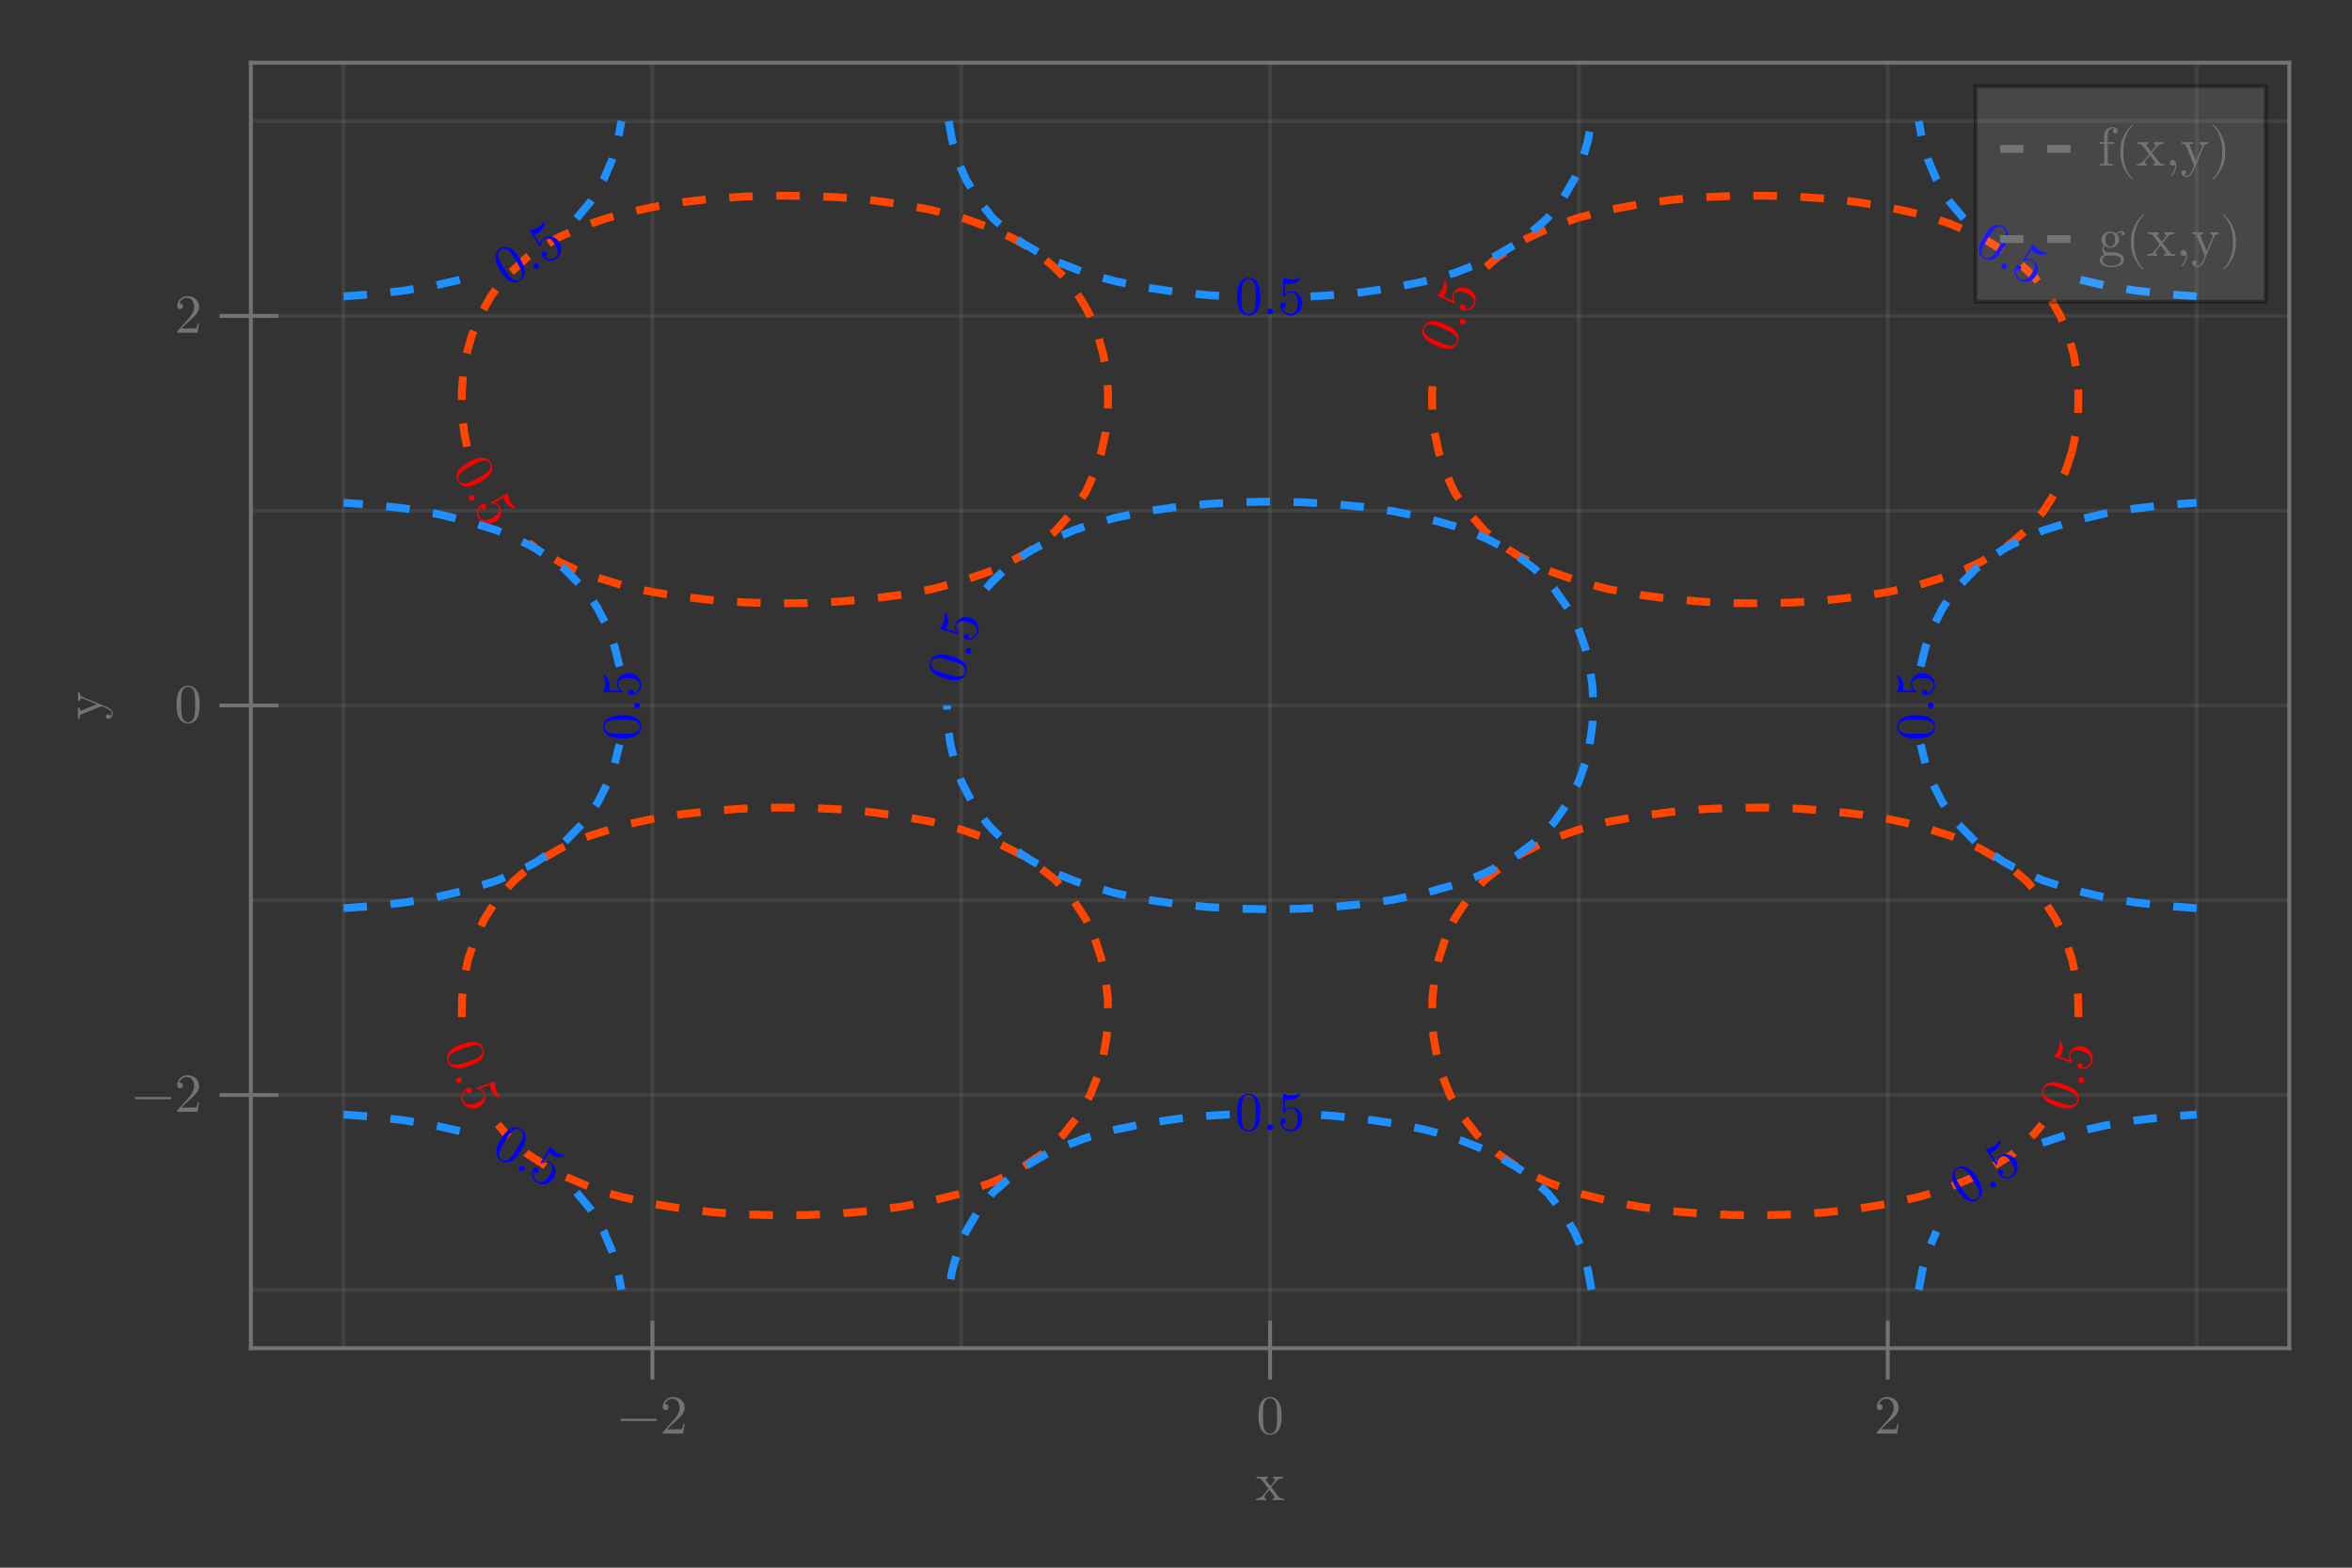 <?xml version="1.0" encoding="UTF-8"?>
<svg xmlns="http://www.w3.org/2000/svg" xmlns:xlink="http://www.w3.org/1999/xlink" width="600" height="400" viewBox="0 0 600 400">
<rect x="0" y="0" width="600" height="400" fill="#333333" stroke="none"/>
<defs>
<g>
<g id="glyph-0-0-f2b554e1">
<path d="M 7.219 0 L 7.219 -0.438 C 6.469 -0.438 6.219 -0.469 5.891 -0.875 L 4.016 -3.297 C 4.438 -3.828 4.969 -4.516 5.312 -4.875 C 5.734 -5.375 6.312 -5.594 6.969 -5.594 L 6.969 -6.031 C 6.609 -6 6.188 -5.984 5.828 -5.984 C 5.406 -5.984 4.656 -6.016 4.484 -6.031 L 4.484 -5.594 C 4.781 -5.578 4.891 -5.391 4.891 -5.172 C 4.891 -4.938 4.75 -4.766 4.672 -4.672 L 3.812 -3.578 L 2.719 -5 C 2.594 -5.141 2.594 -5.172 2.594 -5.25 C 2.594 -5.453 2.797 -5.594 3.078 -5.594 L 3.078 -6.031 L 1.562 -5.984 C 1.281 -5.984 0.609 -6 0.234 -6.031 L 0.234 -5.594 C 1.219 -5.594 1.234 -5.594 1.891 -4.75 L 3.281 -2.938 C 2.625 -2.094 2.625 -2.078 1.953 -1.281 C 1.281 -0.469 0.469 -0.438 0.172 -0.438 L 0.172 0 C 0.531 -0.031 0.969 -0.047 1.328 -0.047 L 2.656 0 L 2.656 -0.438 C 2.359 -0.469 2.25 -0.656 2.25 -0.875 C 2.25 -1.172 2.656 -1.641 3.516 -2.641 L 4.578 -1.25 C 4.688 -1.094 4.875 -0.875 4.875 -0.781 C 4.875 -0.656 4.75 -0.453 4.375 -0.438 L 4.375 0 L 5.875 -0.047 C 6.266 -0.047 6.797 -0.031 7.219 0 Z M 7.219 0 "/>
</g>
<g id="glyph-0-1-f2b554e1">
<path d="M 10.109 -3.5 C 10.109 -3.656 9.984 -3.781 9.828 -3.781 L 1.062 -3.781 C 0.906 -3.781 0.781 -3.656 0.781 -3.5 C 0.781 -3.344 0.906 -3.219 1.062 -3.219 L 9.828 -3.219 C 9.984 -3.219 10.109 -3.344 10.109 -3.5 Z M 10.109 -3.5 "/>
</g>
<g id="glyph-0-2-f2b554e1">
<path d="M 6.281 -2.438 L 5.938 -2.438 C 5.859 -2.016 5.766 -1.406 5.625 -1.188 C 5.531 -1.078 4.609 -1.078 4.297 -1.078 L 1.781 -1.078 L 3.266 -2.516 C 5.453 -4.453 6.281 -5.203 6.281 -6.609 C 6.281 -8.203 5.031 -9.328 3.312 -9.328 C 1.734 -9.328 0.703 -8.031 0.703 -6.797 C 0.703 -6 1.406 -6 1.438 -6 C 1.688 -6 2.172 -6.172 2.172 -6.75 C 2.172 -7.109 1.922 -7.469 1.422 -7.469 C 1.312 -7.469 1.281 -7.469 1.25 -7.469 C 1.562 -8.375 2.328 -8.891 3.141 -8.891 C 4.406 -8.891 5.016 -7.75 5.016 -6.609 C 5.016 -5.484 4.312 -4.375 3.547 -3.516 L 0.859 -0.516 C 0.703 -0.359 0.703 -0.344 0.703 0 L 5.891 0 Z M 6.281 -2.438 "/>
</g>
<g id="glyph-0-3-f2b554e1">
<path d="M 6.438 -4.484 C 6.438 -5.594 6.375 -6.719 5.875 -7.75 C 5.234 -9.094 4.094 -9.328 3.5 -9.328 C 2.656 -9.328 1.641 -8.953 1.062 -7.656 C 0.609 -6.688 0.547 -5.594 0.547 -4.484 C 0.547 -3.438 0.609 -2.172 1.172 -1.109 C 1.781 0.031 2.797 0.312 3.484 0.312 C 4.234 0.312 5.312 0.016 5.922 -1.312 C 6.375 -2.281 6.438 -3.375 6.438 -4.484 Z M 5.281 -4.641 C 5.281 -3.594 5.281 -2.641 5.125 -1.75 C 4.906 -0.422 4.109 0 3.484 0 C 2.938 0 2.109 -0.344 1.859 -1.688 C 1.703 -2.531 1.703 -3.828 1.703 -4.641 C 1.703 -5.547 1.703 -6.469 1.812 -7.219 C 2.094 -8.891 3.141 -9.016 3.484 -9.016 C 3.953 -9.016 4.875 -8.766 5.141 -7.375 C 5.281 -6.594 5.281 -5.531 5.281 -4.641 Z M 5.281 -4.641 "/>
</g>
<g id="glyph-0-4-f2b554e1">
<path d="M 5 -8.891 C 5 -9.406 4.484 -9.875 3.734 -9.875 C 2.766 -9.875 1.562 -9.125 1.562 -7.641 L 1.562 -6.031 L 0.469 -6.031 L 0.469 -5.594 L 1.562 -5.594 L 1.562 -1.062 C 1.562 -0.438 1.406 -0.438 0.469 -0.438 L 0.469 0 L 2.078 -0.047 C 2.625 -0.047 3.297 -0.047 3.844 0 L 3.844 -0.438 L 3.562 -0.438 C 2.516 -0.438 2.484 -0.594 2.484 -1.094 L 2.484 -5.594 L 4.094 -5.594 L 4.094 -6.031 L 2.453 -6.031 L 2.453 -7.656 C 2.453 -8.891 3.125 -9.562 3.734 -9.562 C 3.781 -9.562 3.984 -9.562 4.203 -9.469 C 4.031 -9.406 3.781 -9.219 3.781 -8.875 C 3.781 -8.547 4 -8.281 4.375 -8.281 C 4.781 -8.281 5 -8.547 5 -8.891 Z M 5 -8.891 "/>
</g>
<g id="glyph-0-5-f2b554e1">
<path d="M 4.641 3.328 C 4.641 3.297 4.625 3.25 4.594 3.219 C 3.141 2.125 2.172 -0.672 2.172 -2.906 L 2.172 -4.094 C 2.172 -6.328 3.141 -9.125 4.594 -10.219 C 4.625 -10.25 4.641 -10.297 4.641 -10.328 C 4.641 -10.406 4.578 -10.469 4.516 -10.469 C 4.484 -10.469 4.453 -10.453 4.422 -10.438 C 2.891 -9.281 1.406 -6.484 1.406 -4.094 L 1.406 -2.906 C 1.406 -0.516 2.891 2.281 4.422 3.438 C 4.453 3.453 4.484 3.469 4.516 3.469 C 4.578 3.469 4.641 3.406 4.641 3.328 Z M 4.641 3.328 "/>
</g>
<g id="glyph-0-6-f2b554e1">
<path d="M 2.844 -0.016 C 2.844 -0.938 2.484 -1.484 1.953 -1.484 C 1.484 -1.484 1.203 -1.141 1.203 -0.734 C 1.203 -0.359 1.484 0 1.953 0 C 2.109 0 2.297 -0.062 2.438 -0.188 C 2.484 -0.203 2.5 -0.219 2.5 -0.219 C 2.5 -0.219 2.531 -0.203 2.531 -0.016 C 2.531 1.016 2.047 1.859 1.578 2.328 C 1.422 2.484 1.422 2.5 1.422 2.547 C 1.422 2.641 1.5 2.703 1.562 2.703 C 1.719 2.703 2.844 1.625 2.844 -0.016 Z M 2.844 -0.016 "/>
</g>
<g id="glyph-0-7-f2b554e1">
<path d="M 7.109 -5.594 L 7.109 -6.031 C 6.797 -6 6.391 -5.984 6.062 -5.984 L 4.844 -6.031 L 4.844 -5.594 C 5.281 -5.594 5.5 -5.344 5.5 -5 C 5.5 -4.859 5.484 -4.828 5.422 -4.656 L 4 -1.219 L 2.453 -4.984 C 2.391 -5.125 2.359 -5.188 2.359 -5.234 C 2.359 -5.594 2.891 -5.594 3.156 -5.594 L 3.156 -6.031 L 1.625 -5.984 C 1.25 -5.984 0.688 -6 0.266 -6.031 L 0.266 -5.594 C 0.938 -5.594 1.203 -5.594 1.406 -5.109 L 3.5 0 L 3.156 0.828 C 2.844 1.594 2.453 2.562 1.547 2.562 C 1.484 2.562 1.156 2.562 0.891 2.312 C 1.328 2.25 1.438 1.953 1.438 1.719 C 1.438 1.359 1.172 1.141 0.859 1.141 C 0.578 1.141 0.266 1.312 0.266 1.734 C 0.266 2.359 0.859 2.875 1.547 2.875 C 2.438 2.875 3.016 2.078 3.344 1.281 L 5.812 -4.703 C 6.172 -5.594 6.891 -5.594 7.109 -5.594 Z M 7.109 -5.594 "/>
</g>
<g id="glyph-0-8-f2b554e1">
<path d="M 4.031 -2.906 L 4.031 -4.094 C 4.031 -6.484 2.562 -9.281 1.016 -10.438 C 1 -10.453 0.969 -10.469 0.938 -10.469 C 0.875 -10.469 0.797 -10.406 0.797 -10.328 C 0.797 -10.297 0.828 -10.25 0.859 -10.219 C 2.312 -9.125 3.281 -6.328 3.281 -4.094 L 3.281 -2.906 C 3.281 -0.672 2.312 2.125 0.859 3.219 C 0.828 3.25 0.797 3.297 0.797 3.328 C 0.797 3.406 0.875 3.469 0.938 3.469 C 0.969 3.469 1 3.453 1.016 3.438 C 2.562 2.281 4.031 -0.516 4.031 -2.906 Z M 4.031 -2.906 "/>
</g>
<g id="glyph-0-9-f2b554e1">
<path d="M 6.797 -5.656 C 6.797 -5.891 6.625 -6.344 6.078 -6.344 C 5.797 -6.344 5.188 -6.266 4.594 -5.688 C 4 -6.141 3.422 -6.188 3.109 -6.188 C 1.812 -6.188 0.844 -5.219 0.844 -4.141 C 0.844 -3.531 1.141 -3 1.5 -2.703 C 1.312 -2.484 1.062 -2.031 1.062 -1.547 C 1.062 -1.109 1.25 -0.578 1.688 -0.297 C 0.844 -0.062 0.391 0.547 0.391 1.109 C 0.391 2.109 1.781 2.891 3.484 2.891 C 5.141 2.891 6.594 2.172 6.594 1.078 C 6.594 0.594 6.391 -0.125 5.688 -0.516 C 4.938 -0.906 4.125 -0.906 3.281 -0.906 C 2.922 -0.906 2.328 -0.906 2.219 -0.922 C 1.781 -0.984 1.484 -1.406 1.484 -1.859 C 1.484 -1.922 1.484 -2.234 1.719 -2.516 C 2.266 -2.125 2.844 -2.094 3.109 -2.094 C 4.406 -2.094 5.375 -3.047 5.375 -4.125 C 5.375 -4.641 5.156 -5.172 4.797 -5.484 C 5.312 -5.969 5.812 -6.031 6.062 -6.031 C 6.062 -6.031 6.156 -6.031 6.203 -6.016 C 6.047 -5.969 5.984 -5.812 5.984 -5.641 C 5.984 -5.406 6.156 -5.234 6.391 -5.234 C 6.531 -5.234 6.797 -5.328 6.797 -5.656 Z M 4.328 -4.141 C 4.328 -3.766 4.312 -3.312 4.109 -2.969 C 3.984 -2.797 3.672 -2.406 3.109 -2.406 C 1.891 -2.406 1.891 -3.812 1.891 -4.125 C 1.891 -4.516 1.906 -4.953 2.109 -5.312 C 2.219 -5.469 2.547 -5.859 3.109 -5.859 C 4.328 -5.859 4.328 -4.469 4.328 -4.141 Z M 5.859 1.109 C 5.859 1.859 4.875 2.562 3.5 2.562 C 2.094 2.562 1.125 1.844 1.125 1.109 C 1.125 0.469 1.656 -0.062 2.266 -0.094 L 3.094 -0.094 C 4.297 -0.094 5.859 -0.094 5.859 1.109 Z M 5.859 1.109 "/>
</g>
<g id="glyph-1-0-f2b554e1">
<path d="M -5.594 -7.109 L -6.031 -7.109 C -6 -6.797 -5.984 -6.391 -5.984 -6.062 L -6.031 -4.844 L -5.594 -4.844 C -5.594 -5.281 -5.344 -5.5 -5 -5.5 C -4.859 -5.5 -4.828 -5.484 -4.656 -5.422 L -1.219 -4 L -4.984 -2.453 C -5.125 -2.391 -5.188 -2.359 -5.234 -2.359 C -5.594 -2.359 -5.594 -2.891 -5.594 -3.156 L -6.031 -3.156 L -5.984 -1.625 C -5.984 -1.25 -6 -0.688 -6.031 -0.266 L -5.594 -0.266 C -5.594 -0.938 -5.594 -1.203 -5.109 -1.406 L 0 -3.5 L 0.828 -3.156 C 1.594 -2.844 2.562 -2.453 2.562 -1.547 C 2.562 -1.484 2.562 -1.156 2.312 -0.891 C 2.25 -1.328 1.953 -1.438 1.719 -1.438 C 1.359 -1.438 1.141 -1.172 1.141 -0.859 C 1.141 -0.578 1.312 -0.266 1.734 -0.266 C 2.359 -0.266 2.875 -0.859 2.875 -1.547 C 2.875 -2.438 2.078 -3.016 1.281 -3.344 L -4.703 -5.812 C -5.594 -6.172 -5.594 -6.891 -5.594 -7.109 Z M -5.594 -7.109 "/>
</g>
<g id="glyph-2-0-f2b554e1">
<path d="M -2.094 -7.562 C -3.141 -7.922 -4.203 -8.25 -5.359 -8.109 C -6.828 -7.969 -7.438 -6.969 -7.625 -6.406 C -7.906 -5.609 -7.891 -4.531 -6.859 -3.547 C -6.109 -2.812 -5.094 -2.375 -4.047 -2.016 C -3.047 -1.656 -1.844 -1.297 -0.656 -1.484 C 0.625 -1.656 1.234 -2.531 1.453 -3.172 C 1.703 -3.891 1.781 -5.016 0.734 -6.016 C -0.031 -6.781 -1.047 -7.188 -2.094 -7.562 Z M -2.609 -6.531 C -1.625 -6.188 -0.719 -5.859 0.047 -5.406 C 1.25 -4.766 1.375 -3.875 1.156 -3.281 C 0.984 -2.766 0.375 -2.094 -0.969 -2.312 C -1.828 -2.453 -3.047 -2.891 -3.812 -3.156 C -4.672 -3.453 -5.531 -3.766 -6.203 -4.109 C -7.672 -4.938 -7.453 -5.969 -7.344 -6.281 C -7.188 -6.734 -6.641 -7.516 -5.234 -7.297 C -4.453 -7.188 -3.453 -6.828 -2.609 -6.531 Z M -2.609 -6.531 "/>
</g>
<g id="glyph-3-0-f2b554e1">
<path d="M 0.203 -2.781 C -0.188 -2.906 -0.625 -2.719 -0.75 -2.344 C -0.891 -1.953 -0.672 -1.516 -0.281 -1.391 C 0.078 -1.25 0.516 -1.453 0.656 -1.844 C 0.781 -2.219 0.562 -2.641 0.203 -2.781 Z M 0.203 -2.781 "/>
</g>
<g id="glyph-4-0-f2b554e1">
<path d="M -0.562 -6.859 C -2.141 -7.422 -3.812 -6.797 -4.328 -5.375 C -4.547 -4.734 -4.547 -4.109 -4.266 -3.453 L -6.828 -4.359 C -6.656 -4.609 -6.422 -5.031 -6.266 -5.438 C -5.688 -7.078 -6.562 -8.406 -6.734 -8.469 C -6.812 -8.484 -6.891 -8.484 -6.938 -8.391 C -6.938 -8.391 -6.938 -8.359 -6.922 -8.266 C -6.891 -7.953 -6.875 -7.203 -7.188 -6.328 C -7.359 -5.812 -7.656 -5.219 -8.156 -4.719 C -8.25 -4.625 -8.266 -4.562 -8.266 -4.562 C -8.312 -4.438 -8.203 -4.391 -7.984 -4.312 L -4.078 -2.938 C -3.844 -2.859 -3.75 -2.812 -3.688 -3 C -3.656 -3.094 -3.672 -3.141 -3.734 -3.219 C -3.875 -3.453 -4.438 -4.188 -4.062 -5.25 C -3.828 -5.938 -3.078 -6.047 -2.812 -6.062 C -2.25 -6.125 -1.719 -5.969 -1.047 -5.734 C -0.594 -5.578 0.203 -5.297 0.625 -4.766 C 1.031 -4.281 1.203 -3.656 0.984 -3.047 C 0.656 -2.094 -0.312 -1.594 -1.188 -1.625 C -1.156 -1.672 -1.125 -1.703 -1.062 -1.859 C -0.922 -2.281 -1.156 -2.625 -1.484 -2.734 C -1.781 -2.844 -2.219 -2.734 -2.359 -2.312 C -2.438 -2.125 -2.484 -1.625 -1.891 -1.406 C -0.75 -1 0.859 -1.469 1.375 -2.938 C 1.922 -4.469 1.125 -6.266 -0.562 -6.859 Z M -0.562 -6.859 "/>
</g>
<g id="glyph-5-0-f2b554e1">
<path d="M 6.375 4.562 C 7.422 4.203 8.453 3.781 9.266 2.953 C 10.328 1.906 10.156 0.75 9.969 0.188 C 9.688 -0.609 8.984 -1.438 7.578 -1.547 C 6.516 -1.656 5.469 -1.344 4.422 -0.984 C 3.422 -0.625 2.25 -0.141 1.438 0.734 C 0.562 1.688 0.641 2.75 0.859 3.391 C 1.109 4.109 1.75 5.016 3.203 5.141 C 4.281 5.25 5.328 4.938 6.375 4.562 Z M 6.141 3.438 C 5.156 3.781 4.25 4.109 3.359 4.25 C 2.031 4.484 1.375 3.875 1.156 3.281 C 0.984 2.766 1.031 1.875 2.219 1.188 C 2.953 0.766 4.172 0.328 4.938 0.062 C 5.797 -0.234 6.656 -0.547 7.422 -0.703 C 9.078 -1 9.547 -0.031 9.656 0.281 C 9.812 0.734 9.891 1.672 8.672 2.391 C 7.984 2.781 6.984 3.141 6.141 3.438 Z M 6.141 3.438 "/>
</g>
<g id="glyph-6-0-f2b554e1">
<path d="M 1.578 2.281 C 1.969 2.156 2.188 1.719 2.062 1.344 C 1.922 0.953 1.484 0.766 1.094 0.891 C 0.734 1.031 0.516 1.453 0.656 1.844 C 0.781 2.219 1.219 2.422 1.578 2.281 Z M 1.578 2.281 "/>
</g>
<g id="glyph-7-0-f2b554e1">
<path d="M 4.75 4.984 C 6.328 4.422 7.25 2.891 6.734 1.469 C 6.516 0.828 6.109 0.328 5.484 0.016 L 8.047 -0.891 C 8.062 -0.609 8.141 -0.125 8.297 0.281 C 8.875 1.922 10.375 2.406 10.547 2.344 C 10.625 2.328 10.703 2.266 10.656 2.172 C 10.656 2.172 10.656 2.141 10.578 2.078 C 10.359 1.859 9.875 1.297 9.562 0.422 C 9.391 -0.094 9.25 -0.75 9.312 -1.469 C 9.312 -1.594 9.297 -1.656 9.297 -1.656 C 9.25 -1.781 9.141 -1.734 8.922 -1.656 L 5.016 -0.281 C 4.781 -0.203 4.688 -0.156 4.75 0.031 C 4.781 0.125 4.828 0.141 4.922 0.156 C 5.188 0.234 6.094 0.469 6.469 1.531 C 6.703 2.219 6.203 2.766 6 2.938 C 5.594 3.344 5.094 3.562 4.422 3.797 C 3.969 3.953 3.172 4.234 2.5 4.109 C 1.875 3.969 1.359 3.594 1.141 2.984 C 0.812 2.031 1.25 1.031 1.938 0.531 C 1.938 0.578 1.938 0.609 2 0.766 C 2.141 1.188 2.562 1.312 2.891 1.203 C 3.188 1.094 3.438 0.734 3.297 0.312 C 3.219 0.125 2.953 -0.312 2.359 -0.094 C 1.219 0.312 0.266 1.688 0.781 3.156 C 1.328 4.688 3.062 5.578 4.75 4.984 Z M 4.75 4.984 "/>
</g>
<g id="glyph-8-0-f2b554e1">
<path d="M -1.469 -7.703 C -2.484 -8.156 -3.547 -8.562 -4.688 -8.531 C -6.188 -8.484 -6.844 -7.531 -7.094 -7 C -7.438 -6.219 -7.5 -5.141 -6.562 -4.078 C -5.859 -3.281 -4.891 -2.781 -3.875 -2.328 C -2.922 -1.891 -1.734 -1.453 -0.547 -1.531 C 0.75 -1.609 1.422 -2.438 1.703 -3.062 C 2 -3.75 2.172 -4.859 1.203 -5.938 C 0.516 -6.75 -0.453 -7.25 -1.469 -7.703 Z M -2.094 -6.719 C -1.141 -6.297 -0.266 -5.906 0.484 -5.406 C 1.609 -4.656 1.672 -3.75 1.422 -3.188 C 1.188 -2.688 0.547 -2.062 -0.797 -2.391 C -1.625 -2.594 -2.812 -3.125 -3.547 -3.453 C -4.375 -3.812 -5.219 -4.188 -5.859 -4.594 C -7.281 -5.516 -6.953 -6.547 -6.812 -6.859 C -6.625 -7.281 -6.031 -8.016 -4.641 -7.703 C -3.891 -7.516 -2.906 -7.078 -2.094 -6.719 Z M -2.094 -6.719 "/>
</g>
<g id="glyph-9-0-f2b554e1">
<path d="M 0.422 -2.75 C 0.047 -2.922 -0.406 -2.766 -0.562 -2.391 C -0.734 -2.016 -0.562 -1.562 -0.188 -1.391 C 0.172 -1.234 0.625 -1.406 0.797 -1.781 C 0.953 -2.156 0.781 -2.594 0.422 -2.75 Z M 0.422 -2.75 "/>
</g>
<g id="glyph-10-0-f2b554e1">
<path d="M -0.016 -6.875 C -1.547 -7.562 -3.281 -7.094 -3.906 -5.703 C -4.172 -5.094 -4.219 -4.453 -3.969 -3.797 L -6.453 -4.891 C -6.281 -5.109 -6 -5.516 -5.812 -5.906 C -5.109 -7.5 -5.875 -8.891 -6.047 -8.969 C -6.125 -9 -6.203 -9 -6.234 -8.906 C -6.234 -8.906 -6.25 -8.875 -6.25 -8.797 C -6.25 -8.469 -6.266 -7.734 -6.656 -6.875 C -6.875 -6.375 -7.219 -5.812 -7.766 -5.328 C -7.844 -5.25 -7.875 -5.188 -7.875 -5.188 C -7.922 -5.062 -7.828 -5.016 -7.609 -4.922 L -3.828 -3.25 C -3.609 -3.141 -3.5 -3.094 -3.422 -3.281 C -3.391 -3.375 -3.422 -3.422 -3.469 -3.516 C -3.594 -3.734 -4.094 -4.516 -3.625 -5.547 C -3.328 -6.219 -2.594 -6.266 -2.328 -6.281 C -1.75 -6.266 -1.25 -6.078 -0.609 -5.797 C -0.172 -5.594 0.609 -5.25 1 -4.703 C 1.375 -4.188 1.484 -3.547 1.219 -2.953 C 0.812 -2.031 -0.188 -1.609 -1.047 -1.719 C -1.016 -1.75 -0.984 -1.781 -0.922 -1.922 C -0.734 -2.344 -0.953 -2.703 -1.266 -2.844 C -1.562 -2.984 -1.984 -2.906 -2.172 -2.484 C -2.25 -2.297 -2.359 -1.812 -1.781 -1.562 C -0.672 -1.062 0.969 -1.406 1.594 -2.828 C 2.25 -4.312 1.609 -6.156 -0.016 -6.875 Z M -0.016 -6.875 "/>
</g>
<g id="glyph-11-0-f2b554e1">
<path d="M 7.031 3.469 C 8 2.938 8.969 2.328 9.625 1.391 C 10.5 0.188 10.156 -0.922 9.859 -1.438 C 9.453 -2.172 8.641 -2.891 7.219 -2.766 C 6.156 -2.703 5.156 -2.219 4.188 -1.688 C 3.281 -1.172 2.203 -0.516 1.531 0.5 C 0.828 1.578 1.062 2.609 1.406 3.203 C 1.766 3.859 2.547 4.656 4.016 4.547 C 5.078 4.469 6.062 4.016 7.031 3.469 Z M 6.609 2.391 C 5.688 2.891 4.859 3.344 4 3.641 C 2.75 4.094 1.984 3.594 1.688 3.047 C 1.422 2.578 1.312 1.672 2.375 0.812 C 3.047 0.266 4.188 -0.359 4.891 -0.75 C 5.688 -1.188 6.5 -1.641 7.203 -1.891 C 8.797 -2.469 9.406 -1.609 9.578 -1.312 C 9.797 -0.891 10.031 0.031 8.938 0.938 C 8.328 1.438 7.391 1.953 6.609 2.391 Z M 6.609 2.391 "/>
</g>
<g id="glyph-12-0-f2b554e1">
<path d="M 1.938 2 C 2.297 1.812 2.438 1.344 2.234 0.984 C 2.047 0.641 1.578 0.5 1.219 0.688 C 0.875 0.875 0.75 1.359 0.938 1.703 C 1.141 2.062 1.594 2.188 1.938 2 Z M 1.938 2 "/>
</g>
<g id="glyph-13-0-f2b554e1">
<path d="M 5.5 4.141 C 6.953 3.328 7.625 1.656 6.891 0.328 C 6.562 -0.266 6.094 -0.672 5.422 -0.891 L 7.797 -2.203 C 7.875 -1.922 8.016 -1.469 8.234 -1.078 C 9.062 0.438 10.625 0.672 10.797 0.578 C 10.859 0.547 10.922 0.5 10.875 0.391 C 10.875 0.391 10.859 0.375 10.781 0.312 C 10.531 0.141 9.953 -0.328 9.5 -1.141 C 9.234 -1.625 9 -2.25 8.938 -2.969 C 8.938 -3.094 8.906 -3.141 8.906 -3.141 C 8.828 -3.266 8.734 -3.203 8.531 -3.094 L 4.906 -1.094 C 4.688 -0.984 4.578 -0.922 4.688 -0.75 C 4.734 -0.672 4.797 -0.672 4.891 -0.641 C 5.156 -0.625 6.078 -0.531 6.625 0.453 C 6.984 1.109 6.562 1.719 6.406 1.938 C 6.062 2.391 5.594 2.672 4.984 3.016 C 4.562 3.25 3.812 3.656 3.141 3.641 C 2.5 3.609 1.922 3.328 1.609 2.781 C 1.125 1.891 1.391 0.812 2 0.203 C 2.016 0.25 2.016 0.297 2.094 0.438 C 2.312 0.828 2.734 0.875 3.047 0.719 C 3.328 0.547 3.516 0.156 3.297 -0.234 C 3.203 -0.406 2.875 -0.781 2.312 -0.484 C 1.266 0.109 0.531 1.625 1.281 2.984 C 2.062 4.406 3.938 5 5.5 4.141 Z M 5.5 4.141 "/>
</g>
<g id="glyph-14-0-f2b554e1">
<path d="M -2.484 -7.438 C -3.547 -7.75 -4.656 -8 -5.781 -7.828 C -7.234 -7.578 -7.797 -6.547 -7.969 -5.984 C -8.203 -5.172 -8.125 -4.109 -7.047 -3.172 C -6.25 -2.469 -5.203 -2.109 -4.141 -1.797 C -3.141 -1.5 -1.906 -1.188 -0.734 -1.438 C 0.531 -1.688 1.094 -2.594 1.281 -3.25 C 1.484 -3.969 1.516 -5.094 0.406 -6.062 C -0.391 -6.75 -1.422 -7.125 -2.484 -7.438 Z M -2.969 -6.375 C -1.969 -6.078 -1.047 -5.812 -0.219 -5.422 C 0.984 -4.828 1.156 -3.938 0.984 -3.344 C 0.828 -2.812 0.266 -2.125 -1.094 -2.25 C -1.938 -2.359 -3.188 -2.719 -3.969 -2.953 C -4.844 -3.203 -5.719 -3.469 -6.406 -3.766 C -7.938 -4.531 -7.766 -5.562 -7.672 -5.891 C -7.547 -6.344 -7.031 -7.141 -5.625 -7.016 C -4.844 -6.922 -3.828 -6.625 -2.969 -6.375 Z M -2.969 -6.375 "/>
</g>
<g id="glyph-15-0-f2b554e1">
<path d="M 0.062 -2.781 C -0.328 -2.906 -0.75 -2.688 -0.875 -2.297 C -0.984 -1.906 -0.75 -1.484 -0.359 -1.359 C 0.016 -1.25 0.438 -1.484 0.547 -1.875 C 0.672 -2.266 0.438 -2.672 0.062 -2.781 Z M 0.062 -2.781 "/>
</g>
<g id="glyph-16-0-f2b554e1">
<path d="M -0.938 -6.828 C -2.531 -7.297 -4.188 -6.594 -4.625 -5.141 C -4.812 -4.484 -4.75 -3.859 -4.453 -3.219 L -7.047 -3.984 C -6.906 -4.234 -6.672 -4.656 -6.547 -5.078 C -6.062 -6.75 -7 -8.031 -7.172 -8.094 C -7.25 -8.109 -7.344 -8.094 -7.375 -7.984 C -7.375 -7.984 -7.391 -7.969 -7.359 -7.891 C -7.312 -7.562 -7.234 -6.828 -7.5 -5.938 C -7.656 -5.406 -7.938 -4.812 -8.406 -4.266 C -8.484 -4.172 -8.5 -4.109 -8.5 -4.109 C -8.547 -3.969 -8.438 -3.938 -8.219 -3.875 L -4.234 -2.703 C -4 -2.641 -3.891 -2.609 -3.828 -2.812 C -3.797 -2.906 -3.844 -2.938 -3.906 -3.016 C -4.062 -3.234 -4.641 -3.953 -4.328 -5.031 C -4.125 -5.734 -3.406 -5.875 -3.141 -5.906 C -2.562 -5.984 -2.047 -5.859 -1.359 -5.656 C -0.906 -5.531 -0.094 -5.281 0.375 -4.797 C 0.797 -4.328 1 -3.703 0.828 -3.094 C 0.547 -2.109 -0.406 -1.562 -1.266 -1.562 C -1.25 -1.609 -1.219 -1.641 -1.172 -1.781 C -1.047 -2.219 -1.297 -2.578 -1.625 -2.672 C -1.938 -2.766 -2.359 -2.609 -2.484 -2.172 C -2.547 -1.984 -2.562 -1.484 -1.953 -1.312 C -0.797 -0.969 0.766 -1.516 1.203 -3.016 C 1.672 -4.562 0.781 -6.328 -0.938 -6.828 Z M -0.938 -6.828 "/>
</g>
<g id="glyph-17-0-f2b554e1">
<path d="M 6.438 -4.484 C 6.438 -5.594 6.375 -6.719 5.875 -7.75 C 5.234 -9.094 4.094 -9.328 3.5 -9.328 C 2.656 -9.328 1.641 -8.953 1.062 -7.656 C 0.609 -6.688 0.547 -5.594 0.547 -4.484 C 0.547 -3.438 0.609 -2.172 1.172 -1.109 C 1.781 0.031 2.797 0.312 3.484 0.312 C 4.234 0.312 5.312 0.016 5.922 -1.312 C 6.375 -2.281 6.438 -3.375 6.438 -4.484 Z M 5.281 -4.641 C 5.281 -3.594 5.281 -2.641 5.125 -1.75 C 4.906 -0.422 4.109 0 3.484 0 C 2.938 0 2.109 -0.344 1.859 -1.688 C 1.703 -2.531 1.703 -3.828 1.703 -4.641 C 1.703 -5.547 1.703 -6.469 1.812 -7.219 C 2.094 -8.891 3.141 -9.016 3.484 -9.016 C 3.953 -9.016 4.875 -8.766 5.141 -7.375 C 5.281 -6.594 5.281 -5.531 5.281 -4.641 Z M 5.281 -4.641 "/>
</g>
<g id="glyph-18-0-f2b554e1">
<path d="M 2.688 -0.734 C 2.688 -1.141 2.359 -1.484 1.953 -1.484 C 1.547 -1.484 1.203 -1.141 1.203 -0.734 C 1.203 -0.344 1.547 0 1.953 0 C 2.359 0 2.688 -0.344 2.688 -0.734 Z M 2.688 -0.734 "/>
</g>
<g id="glyph-19-0-f2b554e1">
<path d="M 6.281 -2.812 C 6.281 -4.484 5.141 -5.875 3.625 -5.875 C 2.953 -5.875 2.359 -5.656 1.844 -5.172 L 1.844 -7.891 C 2.125 -7.812 2.594 -7.719 3.031 -7.719 C 4.766 -7.719 5.734 -8.984 5.734 -9.172 C 5.734 -9.25 5.703 -9.328 5.594 -9.328 C 5.594 -9.328 5.562 -9.328 5.484 -9.281 C 5.203 -9.156 4.516 -8.875 3.578 -8.875 C 3.031 -8.875 2.375 -8.969 1.719 -9.266 C 1.609 -9.312 1.547 -9.312 1.547 -9.312 C 1.406 -9.312 1.406 -9.203 1.406 -8.969 L 1.406 -4.828 C 1.406 -4.578 1.406 -4.469 1.609 -4.469 C 1.703 -4.469 1.734 -4.516 1.797 -4.594 C 1.953 -4.812 2.469 -5.578 3.594 -5.578 C 4.328 -5.578 4.672 -4.922 4.781 -4.672 C 5.016 -4.156 5.047 -3.609 5.047 -2.906 C 5.047 -2.422 5.047 -1.578 4.703 -1 C 4.375 -0.453 3.844 -0.078 3.203 -0.078 C 2.188 -0.078 1.391 -0.828 1.141 -1.656 C 1.188 -1.641 1.234 -1.625 1.391 -1.625 C 1.844 -1.625 2.094 -1.969 2.094 -2.312 C 2.094 -2.641 1.844 -3 1.391 -3 C 1.188 -3 0.703 -2.891 0.703 -2.25 C 0.703 -1.047 1.672 0.312 3.234 0.312 C 4.859 0.312 6.281 -1.031 6.281 -2.812 Z M 6.281 -2.812 "/>
</g>
<g id="glyph-20-0-f2b554e1">
<path d="M 7.828 -0.484 C 8.406 -1.438 8.938 -2.438 9.031 -3.578 C 9.188 -5.047 8.344 -5.844 7.828 -6.156 C 7.109 -6.594 6.047 -6.812 4.875 -6 C 3.984 -5.406 3.375 -4.5 2.797 -3.547 C 2.25 -2.656 1.641 -1.547 1.578 -0.344 C 1.5 0.953 2.234 1.719 2.828 2.078 C 3.469 2.469 4.531 2.766 5.75 1.953 C 6.641 1.359 7.25 0.453 7.828 -0.484 Z M 6.922 -1.234 C 6.375 -0.344 5.891 0.484 5.281 1.156 C 4.406 2.188 3.516 2.125 2.984 1.812 C 2.516 1.531 1.969 0.797 2.469 -0.469 C 2.766 -1.266 3.438 -2.375 3.859 -3.078 C 4.328 -3.844 4.812 -4.641 5.297 -5.234 C 6.406 -6.5 7.359 -6.078 7.656 -5.891 C 8.047 -5.656 8.719 -4.969 8.219 -3.625 C 7.938 -2.906 7.391 -2 6.922 -1.234 Z M 6.922 -1.234 "/>
</g>
<g id="glyph-21-0-f2b554e1">
<path d="M 2.672 0.766 C 2.891 0.422 2.781 -0.047 2.438 -0.25 C 2.094 -0.469 1.625 -0.344 1.406 0 C 1.203 0.328 1.328 0.797 1.672 1.016 C 2.016 1.219 2.469 1.094 2.672 0.766 Z M 2.672 0.766 "/>
</g>
<g id="glyph-22-0-f2b554e1">
<path d="M 6.828 0.859 C 7.703 -0.562 7.438 -2.344 6.141 -3.141 C 5.578 -3.484 4.953 -3.609 4.266 -3.469 L 5.672 -5.797 C 5.859 -5.562 6.219 -5.25 6.594 -5.016 C 8.078 -4.125 9.562 -4.703 9.672 -4.875 C 9.703 -4.938 9.719 -5.016 9.625 -5.062 C 9.625 -5.062 9.594 -5.078 9.5 -5.094 C 9.203 -5.125 8.469 -5.25 7.672 -5.734 C 7.203 -6.016 6.688 -6.438 6.281 -7.031 C 6.203 -7.125 6.156 -7.156 6.156 -7.156 C 6.031 -7.219 5.984 -7.125 5.859 -6.938 L 3.703 -3.391 C 3.578 -3.172 3.516 -3.078 3.688 -2.984 C 3.766 -2.922 3.828 -2.953 3.922 -2.984 C 4.172 -3.094 5 -3.484 5.969 -2.906 C 6.594 -2.516 6.547 -1.781 6.516 -1.516 C 6.438 -0.938 6.188 -0.453 5.828 0.141 C 5.562 0.562 5.125 1.281 4.531 1.578 C 3.969 1.875 3.328 1.938 2.781 1.594 C 1.922 1.078 1.625 0.016 1.828 -0.828 C 1.859 -0.797 1.906 -0.75 2.031 -0.672 C 2.422 -0.438 2.812 -0.594 3 -0.891 C 3.172 -1.156 3.141 -1.609 2.75 -1.844 C 2.578 -1.953 2.094 -2.109 1.766 -1.562 C 1.141 -0.531 1.266 1.141 2.609 1.938 C 4 2.781 5.906 2.391 6.828 0.859 Z M 6.828 0.859 "/>
</g>
<g id="glyph-23-0-f2b554e1">
<path d="M -4.484 -6.438 C -5.594 -6.438 -6.719 -6.375 -7.75 -5.875 C -9.094 -5.234 -9.328 -4.094 -9.328 -3.5 C -9.328 -2.656 -8.953 -1.641 -7.656 -1.062 C -6.688 -0.609 -5.594 -0.547 -4.484 -0.547 C -3.438 -0.547 -2.172 -0.609 -1.109 -1.172 C 0.031 -1.781 0.312 -2.797 0.312 -3.484 C 0.312 -4.234 0.016 -5.312 -1.312 -5.922 C -2.281 -6.375 -3.375 -6.438 -4.484 -6.438 Z M -4.641 -5.281 C -3.594 -5.281 -2.641 -5.281 -1.75 -5.125 C -0.422 -4.906 0 -4.109 0 -3.484 C 0 -2.938 -0.344 -2.109 -1.688 -1.859 C -2.531 -1.703 -3.828 -1.703 -4.641 -1.703 C -5.547 -1.703 -6.469 -1.703 -7.219 -1.812 C -8.891 -2.094 -9.016 -3.141 -9.016 -3.484 C -9.016 -3.953 -8.766 -4.875 -7.375 -5.141 C -6.594 -5.281 -5.531 -5.281 -4.641 -5.281 Z M -4.641 -5.281 "/>
</g>
<g id="glyph-23-1-f2b554e1">
<path d="M -0.734 -2.688 C -1.141 -2.688 -1.484 -2.359 -1.484 -1.953 C -1.484 -1.547 -1.141 -1.203 -0.734 -1.203 C -0.344 -1.203 0 -1.547 0 -1.953 C 0 -2.359 -0.344 -2.688 -0.734 -2.688 Z M -0.734 -2.688 "/>
</g>
<g id="glyph-23-2-f2b554e1">
<path d="M -2.812 -6.281 C -4.484 -6.281 -5.875 -5.141 -5.875 -3.625 C -5.875 -2.953 -5.656 -2.359 -5.172 -1.844 L -7.891 -1.844 C -7.812 -2.125 -7.719 -2.594 -7.719 -3.031 C -7.719 -4.766 -8.984 -5.734 -9.172 -5.734 C -9.25 -5.734 -9.328 -5.703 -9.328 -5.594 C -9.328 -5.594 -9.328 -5.562 -9.281 -5.484 C -9.156 -5.203 -8.875 -4.516 -8.875 -3.578 C -8.875 -3.031 -8.969 -2.375 -9.266 -1.719 C -9.312 -1.609 -9.312 -1.547 -9.312 -1.547 C -9.312 -1.406 -9.203 -1.406 -8.969 -1.406 L -4.828 -1.406 C -4.578 -1.406 -4.469 -1.406 -4.469 -1.609 C -4.469 -1.703 -4.516 -1.734 -4.594 -1.797 C -4.812 -1.953 -5.578 -2.469 -5.578 -3.594 C -5.578 -4.328 -4.922 -4.672 -4.672 -4.781 C -4.156 -5.016 -3.609 -5.047 -2.906 -5.047 C -2.422 -5.047 -1.578 -5.047 -1 -4.703 C -0.453 -4.375 -0.078 -3.844 -0.078 -3.203 C -0.078 -2.188 -0.828 -1.391 -1.656 -1.141 C -1.641 -1.188 -1.625 -1.234 -1.625 -1.391 C -1.625 -1.844 -1.969 -2.094 -2.312 -2.094 C -2.641 -2.094 -3 -1.844 -3 -1.391 C -3 -1.188 -2.891 -0.703 -2.25 -0.703 C -1.047 -0.703 0.312 -1.672 0.312 -3.234 C 0.312 -4.859 -1.031 -6.281 -2.812 -6.281 Z M -2.812 -6.281 "/>
</g>
<g id="glyph-24-0-f2b554e1">
<path d="M 2.938 -7.281 C 2.328 -8.203 1.641 -9.125 0.656 -9.703 C -0.609 -10.484 -1.688 -10.047 -2.188 -9.719 C -2.891 -9.25 -3.531 -8.391 -3.312 -6.984 C -3.156 -5.922 -2.609 -4.969 -2 -4.047 C -1.438 -3.172 -0.672 -2.141 0.375 -1.562 C 1.5 -0.938 2.516 -1.266 3.094 -1.641 C 3.719 -2.062 4.453 -2.891 4.234 -4.344 C 4.078 -5.406 3.547 -6.359 2.938 -7.281 Z M 1.875 -6.766 C 2.453 -5.891 2.969 -5.094 3.328 -4.281 C 3.875 -3.047 3.438 -2.25 2.922 -1.906 C 2.453 -1.609 1.578 -1.438 0.641 -2.422 C 0.031 -3.047 -0.672 -4.141 -1.125 -4.812 C -1.625 -5.578 -2.125 -6.344 -2.438 -7.031 C -3.125 -8.578 -2.312 -9.266 -2.016 -9.453 C -1.625 -9.719 -0.719 -10 0.25 -8.984 C 0.812 -8.406 1.391 -7.516 1.875 -6.766 Z M 1.875 -6.766 "/>
</g>
<g id="glyph-25-0-f2b554e1">
<path d="M 1.844 -2.078 C 1.625 -2.422 1.156 -2.531 0.828 -2.312 C 0.484 -2.078 0.375 -1.609 0.594 -1.266 C 0.812 -0.938 1.297 -0.844 1.641 -1.078 C 1.969 -1.297 2.062 -1.75 1.844 -2.078 Z M 1.844 -2.078 "/>
</g>
<g id="glyph-26-0-f2b554e1">
<path d="M 3.703 -5.797 C 2.797 -7.188 1.078 -7.719 -0.188 -6.891 C -0.75 -6.531 -1.125 -6.031 -1.281 -5.344 L -2.781 -7.609 C -2.5 -7.703 -2.062 -7.875 -1.703 -8.109 C -0.25 -9.062 -0.125 -10.656 -0.234 -10.812 C -0.266 -10.875 -0.344 -10.922 -0.438 -10.859 C -0.438 -10.859 -0.453 -10.844 -0.5 -10.766 C -0.656 -10.516 -1.078 -9.891 -1.859 -9.391 C -2.328 -9.078 -2.938 -8.797 -3.641 -8.688 C -3.766 -8.672 -3.812 -8.641 -3.812 -8.641 C -3.938 -8.562 -3.875 -8.469 -3.75 -8.266 L -1.469 -4.797 C -1.344 -4.594 -1.281 -4.5 -1.109 -4.609 C -1.031 -4.672 -1.016 -4.734 -1.016 -4.828 C -1 -5.109 -1 -6.031 -0.062 -6.641 C 0.562 -7.047 1.203 -6.672 1.438 -6.531 C 1.906 -6.219 2.234 -5.781 2.625 -5.203 C 2.891 -4.797 3.359 -4.078 3.391 -3.422 C 3.406 -2.766 3.172 -2.172 2.625 -1.812 C 1.781 -1.266 0.703 -1.453 0.047 -2.016 C 0.094 -2.031 0.141 -2.031 0.266 -2.125 C 0.656 -2.375 0.672 -2.781 0.484 -3.078 C 0.297 -3.344 -0.094 -3.531 -0.484 -3.281 C -0.641 -3.172 -0.984 -2.812 -0.641 -2.266 C 0.016 -1.266 1.562 -0.656 2.875 -1.5 C 4.234 -2.391 4.688 -4.297 3.703 -5.797 Z M 3.703 -5.797 "/>
</g>
<g id="glyph-27-0-f2b554e1">
<path d="M 7.828 -0.484 C 8.406 -1.438 8.938 -2.438 9.031 -3.578 C 9.188 -5.047 8.344 -5.844 7.828 -6.156 C 7.109 -6.594 6.047 -6.812 4.875 -6 C 3.984 -5.406 3.375 -4.5 2.797 -3.547 C 2.25 -2.656 1.641 -1.547 1.578 -0.344 C 1.5 0.953 2.234 1.719 2.828 2.078 C 3.469 2.469 4.531 2.766 5.75 1.953 C 6.641 1.359 7.25 0.453 7.828 -0.484 Z M 6.922 -1.234 C 6.375 -0.344 5.891 0.484 5.281 1.156 C 4.406 2.188 3.516 2.125 2.984 1.812 C 2.516 1.531 1.969 0.797 2.469 -0.469 C 2.766 -1.266 3.438 -2.375 3.859 -3.078 C 4.328 -3.844 4.812 -4.641 5.297 -5.234 C 6.406 -6.5 7.359 -6.078 7.656 -5.891 C 8.047 -5.656 8.719 -4.969 8.219 -3.625 C 7.938 -2.906 7.391 -2 6.922 -1.234 Z M 6.922 -1.234 "/>
</g>
<g id="glyph-28-0-f2b554e1">
<path d="M 2.672 0.766 C 2.891 0.422 2.781 -0.047 2.438 -0.25 C 2.094 -0.469 1.625 -0.344 1.406 0 C 1.203 0.328 1.328 0.797 1.672 1.016 C 2.016 1.219 2.469 1.094 2.672 0.766 Z M 2.672 0.766 "/>
</g>
<g id="glyph-29-0-f2b554e1">
<path d="M 6.828 0.859 C 7.703 -0.562 7.438 -2.344 6.141 -3.141 C 5.578 -3.484 4.953 -3.609 4.266 -3.469 L 5.672 -5.797 C 5.859 -5.562 6.219 -5.25 6.594 -5.016 C 8.078 -4.125 9.562 -4.703 9.672 -4.875 C 9.703 -4.938 9.719 -5.016 9.625 -5.062 C 9.625 -5.062 9.594 -5.078 9.5 -5.094 C 9.203 -5.125 8.469 -5.25 7.672 -5.734 C 7.203 -6.016 6.688 -6.438 6.281 -7.031 C 6.203 -7.125 6.156 -7.156 6.156 -7.156 C 6.031 -7.219 5.984 -7.125 5.859 -6.938 L 3.703 -3.391 C 3.578 -3.172 3.516 -3.078 3.688 -2.984 C 3.766 -2.922 3.828 -2.953 3.922 -2.984 C 4.172 -3.094 5 -3.484 5.969 -2.906 C 6.594 -2.516 6.547 -1.781 6.516 -1.516 C 6.438 -0.938 6.188 -0.453 5.828 0.141 C 5.562 0.562 5.125 1.281 4.531 1.578 C 3.969 1.875 3.328 1.938 2.781 1.594 C 1.922 1.078 1.625 0.016 1.828 -0.828 C 1.859 -0.797 1.906 -0.75 2.031 -0.672 C 2.422 -0.438 2.812 -0.594 3 -0.891 C 3.172 -1.156 3.141 -1.609 2.75 -1.844 C 2.578 -1.953 2.094 -2.109 1.766 -1.562 C 1.141 -0.531 1.266 1.141 2.609 1.938 C 4 2.781 5.906 2.391 6.828 0.859 Z M 6.828 0.859 "/>
</g>
<g id="glyph-30-0-f2b554e1">
<path d="M 3.172 -7.172 C 2.594 -8.125 1.969 -9.062 1 -9.672 C -0.25 -10.484 -1.344 -10.094 -1.859 -9.781 C -2.578 -9.344 -3.234 -8.5 -3.062 -7.094 C -2.953 -6.031 -2.438 -5.062 -1.859 -4.109 C -1.312 -3.219 -0.609 -2.172 0.422 -1.562 C 1.531 -0.891 2.547 -1.188 3.141 -1.547 C 3.781 -1.938 4.562 -2.734 4.375 -4.203 C 4.266 -5.266 3.75 -6.234 3.172 -7.172 Z M 2.109 -6.703 C 2.656 -5.812 3.141 -4.984 3.469 -4.156 C 3.969 -2.906 3.516 -2.125 2.984 -1.812 C 2.516 -1.531 1.625 -1.391 0.719 -2.406 C 0.141 -3.047 -0.531 -4.156 -0.953 -4.859 C -1.422 -5.625 -1.906 -6.422 -2.203 -7.109 C -2.812 -8.688 -1.984 -9.328 -1.688 -9.516 C -1.297 -9.75 -0.375 -10.031 0.562 -8.969 C 1.094 -8.375 1.641 -7.469 2.109 -6.703 Z M 2.109 -6.703 "/>
</g>
<g id="glyph-31-0-f2b554e1">
<path d="M 1.922 -2.016 C 1.703 -2.359 1.25 -2.484 0.906 -2.281 C 0.562 -2.062 0.438 -1.594 0.656 -1.25 C 0.859 -0.922 1.328 -0.797 1.672 -1.016 C 2.016 -1.219 2.125 -1.688 1.922 -2.016 Z M 1.922 -2.016 "/>
</g>
<g id="glyph-32-0-f2b554e1">
<path d="M 3.922 -5.672 C 3.047 -7.094 1.344 -7.688 0.047 -6.891 C -0.516 -6.547 -0.922 -6.047 -1.109 -5.375 L -2.516 -7.703 C -2.234 -7.781 -1.781 -7.938 -1.406 -8.172 C 0.078 -9.062 0.25 -10.641 0.141 -10.812 C 0.109 -10.875 0.031 -10.922 -0.062 -10.875 C -0.062 -10.875 -0.094 -10.859 -0.125 -10.781 C -0.297 -10.531 -0.75 -9.938 -1.547 -9.453 C -2.016 -9.172 -2.625 -8.906 -3.344 -8.812 C -3.453 -8.781 -3.5 -8.75 -3.5 -8.75 C -3.625 -8.688 -3.578 -8.594 -3.453 -8.406 L -1.297 -4.859 C -1.172 -4.641 -1.109 -4.547 -0.938 -4.641 C -0.859 -4.703 -0.859 -4.766 -0.859 -4.859 C -0.828 -5.125 -0.781 -6.047 0.188 -6.625 C 0.812 -7.016 1.453 -6.625 1.672 -6.484 C 2.125 -6.156 2.438 -5.703 2.797 -5.109 C 3.062 -4.688 3.5 -3.969 3.5 -3.297 C 3.5 -2.656 3.234 -2.062 2.688 -1.719 C 1.828 -1.203 0.75 -1.422 0.109 -2.016 C 0.172 -2.016 0.219 -2.031 0.344 -2.109 C 0.734 -2.344 0.781 -2.781 0.594 -3.078 C 0.422 -3.344 0.016 -3.516 -0.375 -3.281 C -0.547 -3.172 -0.906 -2.828 -0.578 -2.281 C 0.047 -1.25 1.578 -0.609 2.922 -1.406 C 4.312 -2.25 4.844 -4.141 3.922 -5.672 Z M 3.922 -5.672 "/>
</g>
<g id="glyph-33-0-f2b554e1">
<path d="M -4.484 -6.438 C -5.594 -6.438 -6.719 -6.375 -7.75 -5.875 C -9.094 -5.234 -9.328 -4.094 -9.328 -3.5 C -9.328 -2.656 -8.953 -1.641 -7.656 -1.062 C -6.688 -0.609 -5.594 -0.547 -4.484 -0.547 C -3.438 -0.547 -2.172 -0.609 -1.109 -1.172 C 0.031 -1.781 0.312 -2.797 0.312 -3.484 C 0.312 -4.234 0.016 -5.312 -1.312 -5.922 C -2.281 -6.375 -3.375 -6.438 -4.484 -6.438 Z M -4.641 -5.281 C -3.594 -5.281 -2.641 -5.281 -1.75 -5.125 C -0.422 -4.906 0 -4.109 0 -3.484 C 0 -2.938 -0.344 -2.109 -1.688 -1.859 C -2.531 -1.703 -3.828 -1.703 -4.641 -1.703 C -5.547 -1.703 -6.469 -1.703 -7.219 -1.812 C -8.891 -2.094 -9.016 -3.141 -9.016 -3.484 C -9.016 -3.953 -8.766 -4.875 -7.375 -5.141 C -6.594 -5.281 -5.531 -5.281 -4.641 -5.281 Z M -4.641 -5.281 "/>
</g>
<g id="glyph-33-1-f2b554e1">
<path d="M -0.734 -2.688 C -1.141 -2.688 -1.484 -2.359 -1.484 -1.953 C -1.484 -1.547 -1.141 -1.203 -0.734 -1.203 C -0.344 -1.203 0 -1.547 0 -1.953 C 0 -2.359 -0.344 -2.688 -0.734 -2.688 Z M -0.734 -2.688 "/>
</g>
<g id="glyph-33-2-f2b554e1">
<path d="M -2.812 -6.281 C -4.484 -6.281 -5.875 -5.141 -5.875 -3.625 C -5.875 -2.953 -5.656 -2.359 -5.172 -1.844 L -7.891 -1.844 C -7.812 -2.125 -7.719 -2.594 -7.719 -3.031 C -7.719 -4.766 -8.984 -5.734 -9.172 -5.734 C -9.25 -5.734 -9.328 -5.703 -9.328 -5.594 C -9.328 -5.594 -9.328 -5.562 -9.281 -5.484 C -9.156 -5.203 -8.875 -4.516 -8.875 -3.578 C -8.875 -3.031 -8.969 -2.375 -9.266 -1.719 C -9.312 -1.609 -9.312 -1.547 -9.312 -1.547 C -9.312 -1.406 -9.203 -1.406 -8.969 -1.406 L -4.828 -1.406 C -4.578 -1.406 -4.469 -1.406 -4.469 -1.609 C -4.469 -1.703 -4.516 -1.734 -4.594 -1.797 C -4.812 -1.953 -5.578 -2.469 -5.578 -3.594 C -5.578 -4.328 -4.922 -4.672 -4.672 -4.781 C -4.156 -5.016 -3.609 -5.047 -2.906 -5.047 C -2.422 -5.047 -1.578 -5.047 -1 -4.703 C -0.453 -4.375 -0.078 -3.844 -0.078 -3.203 C -0.078 -2.188 -0.828 -1.391 -1.656 -1.141 C -1.641 -1.188 -1.625 -1.234 -1.625 -1.391 C -1.625 -1.844 -1.969 -2.094 -2.312 -2.094 C -2.641 -2.094 -3 -1.844 -3 -1.391 C -3 -1.188 -2.891 -0.703 -2.25 -0.703 C -1.047 -0.703 0.312 -1.672 0.312 -3.234 C 0.312 -4.859 -1.031 -6.281 -2.812 -6.281 Z M -2.812 -6.281 "/>
</g>
<g id="glyph-34-0-f2b554e1">
<path d="M 6.438 -4.484 C 6.438 -5.594 6.375 -6.719 5.875 -7.75 C 5.234 -9.094 4.094 -9.328 3.5 -9.328 C 2.656 -9.328 1.641 -8.953 1.062 -7.656 C 0.609 -6.688 0.547 -5.594 0.547 -4.484 C 0.547 -3.438 0.609 -2.172 1.172 -1.109 C 1.781 0.031 2.797 0.312 3.484 0.312 C 4.234 0.312 5.312 0.016 5.922 -1.312 C 6.375 -2.281 6.438 -3.375 6.438 -4.484 Z M 5.281 -4.641 C 5.281 -3.594 5.281 -2.641 5.125 -1.75 C 4.906 -0.422 4.109 0 3.484 0 C 2.938 0 2.109 -0.344 1.859 -1.688 C 1.703 -2.531 1.703 -3.828 1.703 -4.641 C 1.703 -5.547 1.703 -6.469 1.812 -7.219 C 2.094 -8.891 3.141 -9.016 3.484 -9.016 C 3.953 -9.016 4.875 -8.766 5.141 -7.375 C 5.281 -6.594 5.281 -5.531 5.281 -4.641 Z M 5.281 -4.641 "/>
</g>
<g id="glyph-35-0-f2b554e1">
<path d="M 2.688 -0.734 C 2.688 -1.141 2.359 -1.484 1.953 -1.484 C 1.547 -1.484 1.203 -1.141 1.203 -0.734 C 1.203 -0.344 1.547 0 1.953 0 C 2.359 0 2.688 -0.344 2.688 -0.734 Z M 2.688 -0.734 "/>
</g>
<g id="glyph-35-1-f2b554e1">
<path d="M 6.281 -2.812 C 6.281 -4.484 5.141 -5.875 3.625 -5.875 C 2.953 -5.875 2.359 -5.656 1.844 -5.172 L 1.844 -7.891 C 2.125 -7.812 2.594 -7.719 3.031 -7.719 C 4.766 -7.719 5.734 -8.984 5.734 -9.172 C 5.734 -9.25 5.703 -9.328 5.594 -9.328 C 5.594 -9.328 5.562 -9.328 5.484 -9.281 C 5.203 -9.156 4.516 -8.875 3.578 -8.875 C 3.031 -8.875 2.375 -8.969 1.719 -9.266 C 1.609 -9.312 1.547 -9.312 1.547 -9.312 C 1.406 -9.312 1.406 -9.203 1.406 -8.969 L 1.406 -4.828 C 1.406 -4.578 1.406 -4.469 1.609 -4.469 C 1.703 -4.469 1.734 -4.516 1.797 -4.594 C 1.953 -4.812 2.469 -5.578 3.594 -5.578 C 4.328 -5.578 4.672 -4.922 4.781 -4.672 C 5.016 -4.156 5.047 -3.609 5.047 -2.906 C 5.047 -2.422 5.047 -1.578 4.703 -1 C 4.375 -0.453 3.844 -0.078 3.203 -0.078 C 2.188 -0.078 1.391 -0.828 1.141 -1.656 C 1.188 -1.641 1.234 -1.625 1.391 -1.625 C 1.844 -1.625 2.094 -1.969 2.094 -2.312 C 2.094 -2.641 1.844 -3 1.391 -3 C 1.188 -3 0.703 -2.891 0.703 -2.25 C 0.703 -1.047 1.672 0.312 3.234 0.312 C 4.859 0.312 6.281 -1.031 6.281 -2.812 Z M 6.281 -2.812 "/>
</g>
</g>
</defs>
<path fill="none" stroke-width="1" stroke-linecap="butt" stroke-linejoin="miter" stroke="rgb(55%, 55%, 55%)" stroke-opacity="0.16" stroke-miterlimit="1.155" d="M 166.426 344 L 166.426 16 "/>
<path fill="none" stroke-width="1" stroke-linecap="butt" stroke-linejoin="miter" stroke="rgb(55%, 55%, 55%)" stroke-opacity="0.16" stroke-miterlimit="1.155" d="M 324 344 L 324 16 "/>
<path fill="none" stroke-width="1" stroke-linecap="butt" stroke-linejoin="miter" stroke="rgb(55%, 55%, 55%)" stroke-opacity="0.16" stroke-miterlimit="1.155" d="M 481.574 344 L 481.574 16 "/>
<path fill="none" stroke-width="1" stroke-linecap="butt" stroke-linejoin="miter" stroke="rgb(55%, 55%, 55%)" stroke-opacity="0.16" stroke-miterlimit="1.155" d="M 87.637 344 L 87.637 16 "/>
<path fill="none" stroke-width="1" stroke-linecap="butt" stroke-linejoin="miter" stroke="rgb(55%, 55%, 55%)" stroke-opacity="0.16" stroke-miterlimit="1.155" d="M 245.211 344 L 245.211 16 "/>
<path fill="none" stroke-width="1" stroke-linecap="butt" stroke-linejoin="miter" stroke="rgb(55%, 55%, 55%)" stroke-opacity="0.16" stroke-miterlimit="1.155" d="M 402.789 344 L 402.789 16 "/>
<path fill="none" stroke-width="1" stroke-linecap="butt" stroke-linejoin="miter" stroke="rgb(55%, 55%, 55%)" stroke-opacity="0.16" stroke-miterlimit="1.155" d="M 560.363 344 L 560.363 16 "/>
<path fill="none" stroke-width="1" stroke-linecap="butt" stroke-linejoin="miter" stroke="rgb(55%, 55%, 55%)" stroke-opacity="0.16" stroke-miterlimit="1.155" d="M 64 279.395 L 584 279.395 "/>
<path fill="none" stroke-width="1" stroke-linecap="butt" stroke-linejoin="miter" stroke="rgb(55%, 55%, 55%)" stroke-opacity="0.16" stroke-miterlimit="1.155" d="M 64 180 L 584 180 "/>
<path fill="none" stroke-width="1" stroke-linecap="butt" stroke-linejoin="miter" stroke="rgb(55%, 55%, 55%)" stroke-opacity="0.16" stroke-miterlimit="1.155" d="M 64 80.605 L 584 80.605 "/>
<path fill="none" stroke-width="1" stroke-linecap="butt" stroke-linejoin="miter" stroke="rgb(55%, 55%, 55%)" stroke-opacity="0.16" stroke-miterlimit="1.155" d="M 64 329.09 L 584 329.09 "/>
<path fill="none" stroke-width="1" stroke-linecap="butt" stroke-linejoin="miter" stroke="rgb(55%, 55%, 55%)" stroke-opacity="0.16" stroke-miterlimit="1.155" d="M 64 229.695 L 584 229.695 "/>
<path fill="none" stroke-width="1" stroke-linecap="butt" stroke-linejoin="miter" stroke="rgb(55%, 55%, 55%)" stroke-opacity="0.16" stroke-miterlimit="1.155" d="M 64 130.305 L 584 130.305 "/>
<path fill="none" stroke-width="1" stroke-linecap="butt" stroke-linejoin="miter" stroke="rgb(55%, 55%, 55%)" stroke-opacity="0.16" stroke-miterlimit="1.155" d="M 64 30.91 L 584 30.91 "/>
<g fill="rgb(45.098%, 45.098%, 45.098%)" fill-opacity="1">
<use xlink:href="#glyph-0-0-f2b554e1" x="320.304" y="382.784"/>
</g>
<g fill="rgb(45.098%, 45.098%, 45.098%)" fill-opacity="1">
<use xlink:href="#glyph-0-1-f2b554e1" x="157.478" y="365.784"/>
</g>
<g fill="rgb(45.098%, 45.098%, 45.098%)" fill-opacity="1">
<use xlink:href="#glyph-0-2-f2b554e1" x="168.37" y="365.784"/>
</g>
<g fill="rgb(45.098%, 45.098%, 45.098%)" fill-opacity="1">
<use xlink:href="#glyph-0-3-f2b554e1" x="320.5" y="365.784"/>
</g>
<g fill="rgb(45.098%, 45.098%, 45.098%)" fill-opacity="1">
<use xlink:href="#glyph-0-2-f2b554e1" x="478.076" y="365.784"/>
</g>
<g fill="rgb(45.098%, 45.098%, 45.098%)" fill-opacity="1">
<use xlink:href="#glyph-1-0-f2b554e1" x="25.892" y="183.696"/>
</g>
<g fill="rgb(45.098%, 45.098%, 45.098%)" fill-opacity="1">
<use xlink:href="#glyph-0-1-f2b554e1" x="33.608" y="283.678"/>
</g>
<g fill="rgb(45.098%, 45.098%, 45.098%)" fill-opacity="1">
<use xlink:href="#glyph-0-2-f2b554e1" x="44.5" y="283.678"/>
</g>
<g fill="rgb(45.098%, 45.098%, 45.098%)" fill-opacity="1">
<use xlink:href="#glyph-0-3-f2b554e1" x="44.5" y="184.284"/>
</g>
<g fill="rgb(45.098%, 45.098%, 45.098%)" fill-opacity="1">
<use xlink:href="#glyph-0-2-f2b554e1" x="44.5" y="84.89"/>
</g>
<g fill="rgb(100%, 0%, 0%)" fill-opacity="1">
<use xlink:href="#glyph-2-0-f2b554e1" x="528.683" y="284.287"/>
</g>
<g fill="rgb(100%, 0%, 0%)" fill-opacity="1">
<use xlink:href="#glyph-3-0-f2b554e1" x="531.017" y="277.687"/>
</g>
<g fill="rgb(100%, 0%, 0%)" fill-opacity="1">
<use xlink:href="#glyph-4-0-f2b554e1" x="532.314" y="274.017"/>
</g>
<g fill="rgb(100%, 0%, 0%)" fill-opacity="1">
<use xlink:href="#glyph-5-0-f2b554e1" x="113.353" y="267.418"/>
</g>
<g fill="rgb(100%, 0%, 0%)" fill-opacity="1">
<use xlink:href="#glyph-6-0-f2b554e1" x="115.686" y="274.017"/>
</g>
<g fill="rgb(100%, 0%, 0%)" fill-opacity="1">
<use xlink:href="#glyph-7-0-f2b554e1" x="116.983" y="277.687"/>
</g>
<g fill="rgb(100%, 0%, 0%)" fill-opacity="1">
<use xlink:href="#glyph-8-0-f2b554e1" x="370.184" y="90.521"/>
</g>
<g fill="rgb(100%, 0%, 0%)" fill-opacity="1">
<use xlink:href="#glyph-9-0-f2b554e1" x="373.03" y="84.126"/>
</g>
<g fill="rgb(100%, 0%, 0%)" fill-opacity="1">
<use xlink:href="#glyph-10-0-f2b554e1" x="374.613" y="80.57"/>
</g>
<g fill="rgb(100%, 0%, 0%)" fill-opacity="1">
<use xlink:href="#glyph-11-0-f2b554e1" x="115.403" y="119.569"/>
</g>
<g fill="rgb(100%, 0%, 0%)" fill-opacity="1">
<use xlink:href="#glyph-12-0-f2b554e1" x="118.784" y="125.699"/>
</g>
<g fill="rgb(100%, 0%, 0%)" fill-opacity="1">
<use xlink:href="#glyph-13-0-f2b554e1" x="120.664" y="129.107"/>
</g>
<path fill="none" stroke-width="2" stroke-linecap="butt" stroke-linejoin="miter" stroke="rgb(100%, 27.059%, 0%)" stroke-opacity="1" stroke-dasharray="6 6" stroke-miterlimit="2" d="M 368.668 239.637 L 367.043 244.605 L 365.98 249.574 L 365.414 254.547 L 365.316 259.516 L 365.684 264.484 L 366.539 269.453 L 367.918 274.426 L 369.906 279.395 L 371.273 281.957 L 372.719 284.363 L 376.598 289.332 L 379.152 291.895 L 381.984 294.305 L 387.031 297.75 L 389.762 299.273 L 394.91 301.672 L 401.973 304.242 L 402.789 304.5 L 410.668 306.484 L 418.547 307.957 L 426.426 309.008 L 428.719 309.211 L 434.305 309.672 L 442.184 310.016 L 450.062 310.074 L 457.938 309.848 L 465.816 309.328 L 466.938 309.211 L 473.695 308.441 L 481.574 307.152 L 489.453 305.395 L 493.449 304.242 L 497.332 302.953 L 505.211 299.594 L 505.824 299.273 L 513.09 294.691 L 513.598 294.305 L 518.926 289.332 L 520.969 286.883 "/>
<path fill="none" stroke-width="2" stroke-linecap="butt" stroke-linejoin="miter" stroke="rgb(100%, 27.059%, 0%)" stroke-opacity="1" stroke-dasharray="6 6" stroke-miterlimit="2" d="M 530.215 259.516 L 530.121 254.547 L 529.574 249.574 L 528.848 246.051 L 528.523 244.605 L 526.859 239.637 L 524.523 234.668 L 521.375 229.695 L 520.969 229.184 L 516.895 224.727 L 513.09 221.48 L 510.676 219.758 L 505.211 216.574 L 501.395 214.789 L 497.332 213.176 L 489.453 210.73 L 485.641 209.816 L 481.574 208.957 L 473.695 207.703 L 465.816 206.832 L 457.938 206.293 L 450.062 206.062 L 442.184 206.121 L 434.305 206.48 L 426.426 207.152 L 418.547 208.176 L 410.668 209.609 L 409.766 209.816 L 402.789 211.664 L 394.91 214.418 L 394.051 214.789 L 387.031 218.375 L 384.836 219.758 L 379.152 224.184 L 378.566 224.727 L 374.199 229.695 L 371.273 234.098 L 370.938 234.668 L 368.668 239.637 "/>
<path fill="none" stroke-width="2" stroke-linecap="butt" stroke-linejoin="miter" stroke="rgb(100%, 27.059%, 0%)" stroke-opacity="1" stroke-dasharray="6 6" stroke-miterlimit="2" d="M 279.332 239.637 L 280.957 244.605 L 282.02 249.574 L 282.586 254.547 L 282.684 259.516 L 282.316 264.484 L 281.461 269.453 L 280.082 274.426 L 278.094 279.395 L 276.727 281.957 L 275.281 284.363 L 271.402 289.332 L 268.848 291.895 L 266.016 294.305 L 260.969 297.75 L 258.238 299.273 L 253.09 301.672 L 246.027 304.242 L 245.211 304.5 L 237.332 306.484 L 229.453 307.957 L 221.574 309.008 L 219.281 309.211 L 213.695 309.672 L 205.816 310.016 L 197.938 310.074 L 190.062 309.848 L 182.184 309.328 L 181.062 309.211 L 174.305 308.441 L 166.426 307.152 L 158.547 305.395 L 154.551 304.242 L 150.668 302.953 L 142.789 299.594 L 142.176 299.273 L 134.91 294.691 L 134.402 294.305 L 129.074 289.332 L 127.031 286.883 "/>
<path fill="none" stroke-width="2" stroke-linecap="butt" stroke-linejoin="miter" stroke="rgb(100%, 27.059%, 0%)" stroke-opacity="1" stroke-dasharray="6 6" stroke-miterlimit="2" d="M 117.785 259.516 L 117.879 254.547 L 118.426 249.574 L 119.152 246.051 L 119.477 244.605 L 121.141 239.637 L 123.477 234.668 L 126.625 229.695 L 127.031 229.184 L 131.105 224.727 L 134.91 221.48 L 137.324 219.758 L 142.789 216.574 L 146.605 214.789 L 150.668 213.176 L 158.547 210.73 L 162.359 209.816 L 166.426 208.957 L 174.305 207.703 L 182.184 206.832 L 190.062 206.293 L 197.938 206.062 L 205.816 206.121 L 213.695 206.48 L 221.574 207.152 L 229.453 208.176 L 237.332 209.609 L 238.234 209.816 L 245.211 211.664 L 253.09 214.418 L 253.949 214.789 L 260.969 218.375 L 263.164 219.758 L 268.848 224.184 L 269.434 224.727 L 273.801 229.695 L 276.727 234.098 L 277.062 234.668 L 279.332 239.637 "/>
<path fill="none" stroke-width="2" stroke-linecap="butt" stroke-linejoin="miter" stroke="rgb(100%, 27.059%, 0%)" stroke-opacity="1" stroke-dasharray="6 6" stroke-miterlimit="2" d="M 528.523 115.395 L 526.859 120.363 L 524.523 125.332 L 521.375 130.305 L 520.969 130.816 L 516.895 135.273 L 513.09 138.52 L 510.676 140.242 L 505.211 143.426 L 501.395 145.211 L 497.332 146.824 L 489.453 149.27 L 485.641 150.184 L 481.574 151.043 L 473.695 152.297 L 465.816 153.168 L 457.938 153.707 L 450.062 153.938 L 442.184 153.879 L 434.305 153.52 L 426.426 152.848 L 418.547 151.824 L 410.668 150.391 L 409.766 150.184 L 402.789 148.336 L 394.91 145.582 L 394.051 145.211 L 387.031 141.625 L 384.836 140.242 L 379.152 135.816 L 378.566 135.273 L 374.199 130.305 L 371.273 125.902 L 370.938 125.332 L 368.668 120.363 L 367.043 115.395 L 365.98 110.426 L 365.414 105.453 L 365.316 100.484 L 365.684 95.516 "/>
<path fill="none" stroke-width="2" stroke-linecap="butt" stroke-linejoin="miter" stroke="rgb(100%, 27.059%, 0%)" stroke-opacity="1" stroke-dasharray="6 6" stroke-miterlimit="2" d="M 379.152 68.105 L 381.984 65.695 L 387.031 62.25 L 389.762 60.727 L 394.91 58.328 L 401.973 55.758 L 402.789 55.5 L 410.668 53.516 L 418.547 52.043 L 426.426 50.992 L 428.719 50.789 L 434.305 50.328 L 442.184 49.984 L 450.062 49.926 L 457.938 50.152 L 465.816 50.672 L 466.938 50.789 L 473.695 51.559 L 481.574 52.848 L 489.453 54.605 L 493.449 55.758 L 497.332 57.047 L 505.211 60.406 L 505.824 60.727 L 513.09 65.309 L 513.598 65.695 L 518.926 70.668 L 520.969 73.117 L 522.797 75.637 L 525.586 80.605 L 527.625 85.574 L 528.848 89.84 L 529.035 90.547 L 529.859 95.516 L 530.215 100.484 L 530.121 105.453 L 529.574 110.426 L 528.848 113.949 L 528.523 115.395 "/>
<path fill="none" stroke-width="2" stroke-linecap="butt" stroke-linejoin="miter" stroke="rgb(100%, 27.059%, 0%)" stroke-opacity="1" stroke-dasharray="6 6" stroke-miterlimit="2" d="M 275.281 75.637 L 276.727 78.043 L 278.094 80.605 L 280.082 85.574 L 281.461 90.547 L 282.316 95.516 L 282.684 100.484 L 282.586 105.453 L 282.02 110.426 L 280.957 115.395 L 279.332 120.363 L 277.062 125.332 L 276.727 125.902 L 273.801 130.305 L 269.434 135.273 L 268.848 135.816 L 263.164 140.242 L 260.969 141.625 L 253.949 145.211 L 253.09 145.582 L 245.211 148.336 L 238.234 150.184 L 237.332 150.391 L 229.453 151.824 L 221.574 152.848 L 213.695 153.52 L 205.816 153.879 L 197.938 153.938 L 190.062 153.707 L 182.184 153.168 L 174.305 152.297 L 166.426 151.043 L 162.359 150.184 L 158.547 149.27 L 150.668 146.824 L 146.605 145.211 L 142.789 143.426 L 137.324 140.242 L 134.91 138.52 "/>
<path fill="none" stroke-width="2" stroke-linecap="butt" stroke-linejoin="miter" stroke="rgb(100%, 27.059%, 0%)" stroke-opacity="1" stroke-dasharray="6 6" stroke-miterlimit="2" d="M 119.152 113.949 L 118.426 110.426 L 117.879 105.453 L 117.785 100.484 L 118.141 95.516 L 118.965 90.547 L 119.152 89.84 L 120.375 85.574 L 122.414 80.605 L 125.203 75.637 L 127.031 73.117 L 129.074 70.668 L 134.402 65.695 L 134.91 65.309 L 142.176 60.727 L 142.789 60.406 L 150.668 57.047 L 154.551 55.758 L 158.547 54.605 L 166.426 52.848 L 174.305 51.559 L 181.062 50.789 L 182.184 50.672 L 190.062 50.152 L 197.938 49.926 L 205.816 49.984 L 213.695 50.328 L 219.281 50.789 L 221.574 50.992 L 229.453 52.043 L 237.332 53.516 L 245.211 55.5 L 246.027 55.758 L 253.09 58.328 L 258.238 60.727 L 260.969 62.25 L 266.016 65.695 L 268.848 68.105 L 271.402 70.668 L 275.281 75.637 "/>
<g fill="rgb(0%, 0%, 100%)" fill-opacity="1">
<use xlink:href="#glyph-14-0-f2b554e1" x="245.26" y="174.882"/>
</g>
<g fill="rgb(0%, 0%, 100%)" fill-opacity="1">
<use xlink:href="#glyph-15-0-f2b554e1" x="247.235" y="168.167"/>
</g>
<g fill="rgb(0%, 0%, 100%)" fill-opacity="1">
<use xlink:href="#glyph-16-0-f2b554e1" x="248.333" y="164.433"/>
</g>
<g fill="rgb(0%, 0%, 100%)" fill-opacity="1">
<use xlink:href="#glyph-17-0-f2b554e1" x="315.054" y="288.376"/>
</g>
<g fill="rgb(0%, 0%, 100%)" fill-opacity="1">
<use xlink:href="#glyph-18-0-f2b554e1" x="322.054" y="288.376"/>
</g>
<g fill="rgb(0%, 0%, 100%)" fill-opacity="1">
<use xlink:href="#glyph-19-0-f2b554e1" x="325.946" y="288.376"/>
</g>
<g fill="rgb(0%, 0%, 100%)" fill-opacity="1">
<use xlink:href="#glyph-20-0-f2b554e1" x="503.221" y="63.892"/>
</g>
<g fill="rgb(0%, 0%, 100%)" fill-opacity="1">
<use xlink:href="#glyph-21-0-f2b554e1" x="509.204" y="67.525"/>
</g>
<g fill="rgb(0%, 0%, 100%)" fill-opacity="1">
<use xlink:href="#glyph-22-0-f2b554e1" x="512.531" y="69.545"/>
</g>
<g fill="rgb(0%, 0%, 100%)" fill-opacity="1">
<use xlink:href="#glyph-23-0-f2b554e1" x="493.308" y="188.946"/>
</g>
<g fill="rgb(0%, 0%, 100%)" fill-opacity="1">
<use xlink:href="#glyph-23-1-f2b554e1" x="493.308" y="181.946"/>
</g>
<g fill="rgb(0%, 0%, 100%)" fill-opacity="1">
<use xlink:href="#glyph-23-2-f2b554e1" x="493.308" y="178.054"/>
</g>
<g fill="rgb(0%, 0%, 100%)" fill-opacity="1">
<use xlink:href="#glyph-24-0-f2b554e1" x="501.384" y="307.759"/>
</g>
<g fill="rgb(0%, 0%, 100%)" fill-opacity="1">
<use xlink:href="#glyph-25-0-f2b554e1" x="507.238" y="303.923"/>
</g>
<g fill="rgb(0%, 0%, 100%)" fill-opacity="1">
<use xlink:href="#glyph-26-0-f2b554e1" x="510.494" y="301.789"/>
</g>
<g fill="rgb(0%, 0%, 100%)" fill-opacity="1">
<use xlink:href="#glyph-27-0-f2b554e1" x="125.039" y="294.146"/>
</g>
<g fill="rgb(0%, 0%, 100%)" fill-opacity="1">
<use xlink:href="#glyph-28-0-f2b554e1" x="131.022" y="297.779"/>
</g>
<g fill="rgb(0%, 0%, 100%)" fill-opacity="1">
<use xlink:href="#glyph-29-0-f2b554e1" x="134.349" y="299.799"/>
</g>
<g fill="rgb(0%, 0%, 100%)" fill-opacity="1">
<use xlink:href="#glyph-30-0-f2b554e1" x="129.486" y="73.178"/>
</g>
<g fill="rgb(0%, 0%, 100%)" fill-opacity="1">
<use xlink:href="#glyph-31-0-f2b554e1" x="135.469" y="69.545"/>
</g>
<g fill="rgb(0%, 0%, 100%)" fill-opacity="1">
<use xlink:href="#glyph-32-0-f2b554e1" x="138.796" y="67.525"/>
</g>
<g fill="rgb(0%, 0%, 100%)" fill-opacity="1">
<use xlink:href="#glyph-33-0-f2b554e1" x="163.26" y="188.946"/>
</g>
<g fill="rgb(0%, 0%, 100%)" fill-opacity="1">
<use xlink:href="#glyph-33-1-f2b554e1" x="163.26" y="181.946"/>
</g>
<g fill="rgb(0%, 0%, 100%)" fill-opacity="1">
<use xlink:href="#glyph-33-2-f2b554e1" x="163.26" y="178.054"/>
</g>
<g fill="rgb(0%, 0%, 100%)" fill-opacity="1">
<use xlink:href="#glyph-34-0-f2b554e1" x="315.054" y="80.192"/>
</g>
<g fill="rgb(0%, 0%, 100%)" fill-opacity="1">
<use xlink:href="#glyph-35-0-f2b554e1" x="322.054" y="80.192"/>
</g>
<g fill="rgb(0%, 0%, 100%)" fill-opacity="1">
<use xlink:href="#glyph-35-1-f2b554e1" x="325.946" y="80.192"/>
</g>
<path fill="none" stroke-width="2" stroke-linecap="butt" stroke-linejoin="miter" stroke="rgb(11.765%, 56.471%, 100%)" stroke-opacity="1" stroke-dasharray="6 6" stroke-miterlimit="2" d="M 404.324 194.91 L 402.789 199.25 L 402.539 199.879 L 399.934 204.848 L 396.441 209.816 L 394.91 211.543 L 391.539 214.789 L 387.031 218.23 L 384.605 219.758 L 379.152 222.602 L 374.004 224.727 L 371.273 225.691 L 363.395 227.898 L 355.516 229.543 L 354.516 229.695 L 347.637 230.668 L 339.758 231.426 L 331.879 231.863 L 324 232.008 L 316.121 231.863 L 308.242 231.426 L 300.363 230.668 L 293.484 229.695 L 292.484 229.543 L 284.605 227.898 L 276.727 225.691 L 273.996 224.727 L 268.848 222.602 L 263.395 219.758 L 260.969 218.23 L 256.461 214.789 L 253.09 211.543 L 251.559 209.816 L 248.066 204.848 L 245.461 199.879 L 245.211 199.25 L 243.676 194.91 L 242.473 189.938 L 241.777 184.969 L 241.551 180 "/>
<path fill="none" stroke-width="2" stroke-linecap="butt" stroke-linejoin="miter" stroke="rgb(11.765%, 56.471%, 100%)" stroke-opacity="1" stroke-dasharray="6 6" stroke-miterlimit="2" d="M 251.559 150.184 L 253.09 148.457 L 256.461 145.211 L 260.969 141.77 L 263.395 140.242 L 268.848 137.398 L 273.996 135.273 L 276.727 134.309 L 284.605 132.102 L 292.484 130.457 L 293.484 130.305 L 300.363 129.332 L 308.242 128.574 L 316.121 128.137 L 324 127.992 L 331.879 128.137 L 339.758 128.574 L 347.637 129.332 L 354.516 130.305 L 355.516 130.457 L 363.395 132.102 L 371.273 134.309 L 374.004 135.273 L 379.152 137.398 L 384.605 140.242 L 387.031 141.77 L 391.539 145.211 L 394.91 148.457 L 396.441 150.184 L 399.934 155.152 L 402.539 160.121 L 402.789 160.75 L 404.324 165.09 L 405.527 170.062 L 406.223 175.031 L 406.449 180 L 406.223 184.969 L 405.527 189.938 L 404.324 194.91 "/>
<path fill="none" stroke-width="2" stroke-linecap="butt" stroke-linejoin="miter" stroke="rgb(11.765%, 56.471%, 100%)" stroke-opacity="1" stroke-dasharray="6 6" stroke-miterlimit="2" d="M 405.992 329.09 L 405.09 324.121 L 403.664 319.152 L 402.789 316.961 L 401.551 314.184 L 398.602 309.211 L 394.91 304.531 L 394.648 304.242 L 388.984 299.273 L 387.031 297.895 L 380.816 294.305 L 379.152 293.5 L 371.273 290.441 L 367.609 289.332 L 363.395 288.219 L 355.516 286.621 L 347.637 285.465 L 339.758 284.68 L 334.309 284.363 "/>
<path fill="none" stroke-width="2" stroke-linecap="butt" stroke-linejoin="miter" stroke="rgb(11.765%, 56.471%, 100%)" stroke-opacity="1" stroke-dasharray="6 6" stroke-miterlimit="2" d="M 313.691 284.363 L 308.242 284.68 L 300.363 285.465 L 292.484 286.621 L 284.605 288.219 L 280.391 289.332 L 276.727 290.441 L 268.848 293.5 L 267.184 294.305 L 260.969 297.895 L 259.016 299.273 L 253.352 304.242 L 253.09 304.531 L 249.398 309.211 L 246.449 314.184 L 245.211 316.961 L 244.336 319.152 L 242.91 324.121 L 242.008 329.09 "/>
<path fill="none" stroke-width="2" stroke-linecap="butt" stroke-linejoin="miter" stroke="rgb(11.765%, 56.471%, 100%)" stroke-opacity="1" stroke-dasharray="6 6" stroke-miterlimit="2" d="M 560.363 75.625 L 552.484 75.035 L 544.605 74.102 L 536.727 72.773 L 528.848 70.965 L 527.82 70.668 "/>
<path fill="none" stroke-width="2" stroke-linecap="butt" stroke-linejoin="miter" stroke="rgb(11.765%, 56.471%, 100%)" stroke-opacity="1" stroke-dasharray="6 6" stroke-miterlimit="2" d="M 500.941 55.758 L 497.332 51.438 L 496.863 50.789 L 493.996 45.816 L 491.887 40.848 L 490.406 35.879 L 489.473 30.91 "/>
<path fill="none" stroke-width="2" stroke-linecap="butt" stroke-linejoin="miter" stroke="rgb(11.765%, 56.471%, 100%)" stroke-opacity="1" stroke-dasharray="6 6" stroke-miterlimit="2" d="M 560.363 231.719 L 552.484 231.148 L 544.605 230.25 L 541.133 229.695 L 536.727 228.918 L 528.848 227.055 L 521.426 224.727 L 520.969 224.562 L 513.09 220.992 L 510.906 219.758 L 505.211 215.84 L 503.941 214.789 L 499.086 209.816 L 497.332 207.508 L 495.566 204.848 L 493.035 199.879 L 491.199 194.91 L 489.957 189.938 "/>
<path fill="none" stroke-width="2" stroke-linecap="butt" stroke-linejoin="miter" stroke="rgb(11.765%, 56.471%, 100%)" stroke-opacity="1" stroke-dasharray="6 6" stroke-miterlimit="2" d="M 489.957 170.062 L 491.199 165.09 L 493.035 160.121 L 495.566 155.152 L 497.332 152.492 L 499.086 150.184 L 503.941 145.211 L 505.211 144.16 L 510.906 140.242 L 513.09 139.008 L 520.969 135.438 L 521.426 135.273 L 528.848 132.945 L 536.727 131.082 L 541.133 130.305 L 544.605 129.75 L 552.484 128.852 L 560.363 128.281 "/>
<path fill="none" stroke-width="2" stroke-linecap="butt" stroke-linejoin="miter" stroke="rgb(11.765%, 56.471%, 100%)" stroke-opacity="1" stroke-dasharray="6 6" stroke-miterlimit="2" d="M 489.473 329.09 L 490.406 324.121 L 491.887 319.152 L 493.996 314.184 "/>
<path fill="none" stroke-width="2" stroke-linecap="butt" stroke-linejoin="miter" stroke="rgb(11.765%, 56.471%, 100%)" stroke-opacity="1" stroke-dasharray="6 6" stroke-miterlimit="2" d="M 520.969 291.609 L 527.82 289.332 L 528.848 289.035 L 536.727 287.227 L 544.605 285.898 L 552.484 284.965 L 560.363 284.375 "/>
<path fill="none" stroke-width="2" stroke-linecap="butt" stroke-linejoin="miter" stroke="rgb(11.765%, 56.471%, 100%)" stroke-opacity="1" stroke-dasharray="6 6" stroke-miterlimit="2" d="M 87.637 284.375 L 95.516 284.965 L 103.395 285.898 L 111.273 287.227 L 119.152 289.035 L 120.18 289.332 "/>
<path fill="none" stroke-width="2" stroke-linecap="butt" stroke-linejoin="miter" stroke="rgb(11.765%, 56.471%, 100%)" stroke-opacity="1" stroke-dasharray="6 6" stroke-miterlimit="2" d="M 147.059 304.242 L 150.668 308.562 L 151.137 309.211 L 154.004 314.184 L 156.113 319.152 L 157.594 324.121 L 158.527 329.09 "/>
<path fill="none" stroke-width="2" stroke-linecap="butt" stroke-linejoin="miter" stroke="rgb(11.765%, 56.471%, 100%)" stroke-opacity="1" stroke-dasharray="6 6" stroke-miterlimit="2" d="M 87.637 75.625 L 95.516 75.035 L 103.395 74.102 L 111.273 72.773 L 119.152 70.965 L 120.18 70.668 "/>
<path fill="none" stroke-width="2" stroke-linecap="butt" stroke-linejoin="miter" stroke="rgb(11.765%, 56.471%, 100%)" stroke-opacity="1" stroke-dasharray="6 6" stroke-miterlimit="2" d="M 147.059 55.758 L 150.668 51.438 L 151.137 50.789 L 154.004 45.816 L 156.113 40.848 L 157.594 35.879 L 158.527 30.91 "/>
<path fill="none" stroke-width="2" stroke-linecap="butt" stroke-linejoin="miter" stroke="rgb(11.765%, 56.471%, 100%)" stroke-opacity="1" stroke-dasharray="6 6" stroke-miterlimit="2" d="M 87.637 231.719 L 95.516 231.148 L 103.395 230.25 L 106.867 229.695 L 111.273 228.918 L 119.152 227.055 L 126.574 224.727 L 127.031 224.562 L 134.91 220.992 L 137.094 219.758 L 142.789 215.84 L 144.059 214.789 L 148.914 209.816 L 150.668 207.508 L 152.434 204.848 L 154.965 199.879 L 156.801 194.91 L 158.043 189.938 "/>
<path fill="none" stroke-width="2" stroke-linecap="butt" stroke-linejoin="miter" stroke="rgb(11.765%, 56.471%, 100%)" stroke-opacity="1" stroke-dasharray="6 6" stroke-miterlimit="2" d="M 158.043 170.062 L 156.801 165.09 L 154.965 160.121 L 152.434 155.152 L 150.668 152.492 L 148.914 150.184 L 144.059 145.211 L 142.789 144.16 L 137.094 140.242 L 134.91 139.008 L 127.031 135.438 L 126.574 135.273 L 119.152 132.945 L 111.273 131.082 L 106.867 130.305 L 103.395 129.75 L 95.516 128.852 L 87.637 128.281 "/>
<path fill="none" stroke-width="2" stroke-linecap="butt" stroke-linejoin="miter" stroke="rgb(11.765%, 56.471%, 100%)" stroke-opacity="1" stroke-dasharray="6 6" stroke-miterlimit="2" d="M 242.008 30.91 L 242.91 35.879 L 244.336 40.848 L 245.211 43.039 L 246.449 45.816 L 249.398 50.789 L 253.09 55.469 L 253.352 55.758 L 259.016 60.727 L 260.969 62.105 L 267.184 65.695 L 268.848 66.5 L 276.727 69.559 L 280.391 70.668 L 284.605 71.781 L 292.484 73.379 L 300.363 74.535 L 308.242 75.32 L 313.691 75.637 "/>
<path fill="none" stroke-width="2" stroke-linecap="butt" stroke-linejoin="miter" stroke="rgb(11.765%, 56.471%, 100%)" stroke-opacity="1" stroke-dasharray="6 6" stroke-miterlimit="2" d="M 334.309 75.637 L 339.758 75.32 L 347.637 74.535 L 355.516 73.379 L 363.395 71.781 L 367.609 70.668 L 371.273 69.559 L 379.152 66.5 L 380.816 65.695 L 387.031 62.105 L 388.984 60.727 L 394.648 55.758 L 394.91 55.469 L 398.602 50.789 L 401.551 45.816 L 402.789 43.039 L 403.664 40.848 L 405.09 35.879 L 405.992 30.91 "/>
<path fill-rule="nonzero" fill="rgb(100%, 100%, 100%)" fill-opacity="0.1" stroke-width="1" stroke-linecap="butt" stroke-linejoin="miter" stroke="rgb(0%, 0%, 0%)" stroke-opacity="0.35" stroke-miterlimit="2" d="M 504 77 L 578 77 L 578 22 L 504 22 Z M 504 77 "/>
<path fill="none" stroke-width="1" stroke-linecap="butt" stroke-linejoin="miter" stroke="rgb(45.098%, 45.098%, 45.098%)" stroke-opacity="1" stroke-miterlimit="1.155" d="M 166.426 337 L 166.426 352 "/>
<path fill="none" stroke-width="1" stroke-linecap="butt" stroke-linejoin="miter" stroke="rgb(45.098%, 45.098%, 45.098%)" stroke-opacity="1" stroke-miterlimit="1.155" d="M 324 337 L 324 352 "/>
<path fill="none" stroke-width="1" stroke-linecap="butt" stroke-linejoin="miter" stroke="rgb(45.098%, 45.098%, 45.098%)" stroke-opacity="1" stroke-miterlimit="1.155" d="M 481.574 337 L 481.574 352 "/>
<path fill="none" stroke-width="1" stroke-linecap="butt" stroke-linejoin="miter" stroke="rgb(45.098%, 45.098%, 45.098%)" stroke-opacity="1" stroke-miterlimit="1.155" d="M 71 279.395 L 56 279.395 "/>
<path fill="none" stroke-width="1" stroke-linecap="butt" stroke-linejoin="miter" stroke="rgb(45.098%, 45.098%, 45.098%)" stroke-opacity="1" stroke-miterlimit="1.155" d="M 71 180 L 56 180 "/>
<path fill="none" stroke-width="1" stroke-linecap="butt" stroke-linejoin="miter" stroke="rgb(45.098%, 45.098%, 45.098%)" stroke-opacity="1" stroke-miterlimit="1.155" d="M 71 80.605 L 56 80.605 "/>
<path fill="none" stroke-width="2" stroke-linecap="butt" stroke-linejoin="miter" stroke="rgb(45.098%, 45.098%, 45.098%)" stroke-opacity="1" stroke-dasharray="6 6" stroke-miterlimit="2" d="M 510.215 38 L 530.215 38 "/>
<path fill="none" stroke-width="2" stroke-linecap="butt" stroke-linejoin="miter" stroke="rgb(45.098%, 45.098%, 45.098%)" stroke-opacity="1" stroke-dasharray="6 6" stroke-miterlimit="2" d="M 510.215 61 L 530.215 61 "/>
<g fill="rgb(45.098%, 45.098%, 45.098%)" fill-opacity="1">
<use xlink:href="#glyph-0-4-f2b554e1" x="535.216" y="42.284"/>
</g>
<g fill="rgb(45.098%, 45.098%, 45.098%)" fill-opacity="1">
<use xlink:href="#glyph-0-5-f2b554e1" x="539.5" y="42.284"/>
</g>
<g fill="rgb(45.098%, 45.098%, 45.098%)" fill-opacity="1">
<use xlink:href="#glyph-0-0-f2b554e1" x="544.946" y="42.284"/>
</g>
<g fill="rgb(45.098%, 45.098%, 45.098%)" fill-opacity="1">
<use xlink:href="#glyph-0-6-f2b554e1" x="552.338" y="42.284"/>
</g>
<g fill="rgb(45.098%, 45.098%, 45.098%)" fill-opacity="1">
<use xlink:href="#glyph-0-7-f2b554e1" x="556.23" y="42.284"/>
</g>
<g fill="rgb(45.098%, 45.098%, 45.098%)" fill-opacity="1">
<use xlink:href="#glyph-0-8-f2b554e1" x="563.622" y="42.284"/>
</g>
<g fill="rgb(45.098%, 45.098%, 45.098%)" fill-opacity="1">
<use xlink:href="#glyph-0-9-f2b554e1" x="535.216" y="65.284"/>
</g>
<g fill="rgb(45.098%, 45.098%, 45.098%)" fill-opacity="1">
<use xlink:href="#glyph-0-5-f2b554e1" x="542.216" y="65.284"/>
</g>
<g fill="rgb(45.098%, 45.098%, 45.098%)" fill-opacity="1">
<use xlink:href="#glyph-0-0-f2b554e1" x="547.662" y="65.284"/>
</g>
<g fill="rgb(45.098%, 45.098%, 45.098%)" fill-opacity="1">
<use xlink:href="#glyph-0-6-f2b554e1" x="555.054" y="65.284"/>
</g>
<g fill="rgb(45.098%, 45.098%, 45.098%)" fill-opacity="1">
<use xlink:href="#glyph-0-7-f2b554e1" x="558.946" y="65.284"/>
</g>
<g fill="rgb(45.098%, 45.098%, 45.098%)" fill-opacity="1">
<use xlink:href="#glyph-0-8-f2b554e1" x="566.338" y="65.284"/>
</g>
<path fill="none" stroke-width="1" stroke-linecap="butt" stroke-linejoin="miter" stroke="rgb(45.098%, 45.098%, 45.098%)" stroke-opacity="1" stroke-miterlimit="1.155" d="M 63.5 344 L 584.5 344 "/>
<path fill="none" stroke-width="1" stroke-linecap="butt" stroke-linejoin="miter" stroke="rgb(45.098%, 45.098%, 45.098%)" stroke-opacity="1" stroke-miterlimit="1.155" d="M 64 344.5 L 64 15.5 "/>
<path fill="none" stroke-width="1" stroke-linecap="butt" stroke-linejoin="miter" stroke="rgb(45.098%, 45.098%, 45.098%)" stroke-opacity="1" stroke-miterlimit="1.155" d="M 63.5 16 L 584.5 16 "/>
<path fill="none" stroke-width="1" stroke-linecap="butt" stroke-linejoin="miter" stroke="rgb(45.098%, 45.098%, 45.098%)" stroke-opacity="1" stroke-miterlimit="1.155" d="M 584 344.5 L 584 15.5 "/>
</svg>
